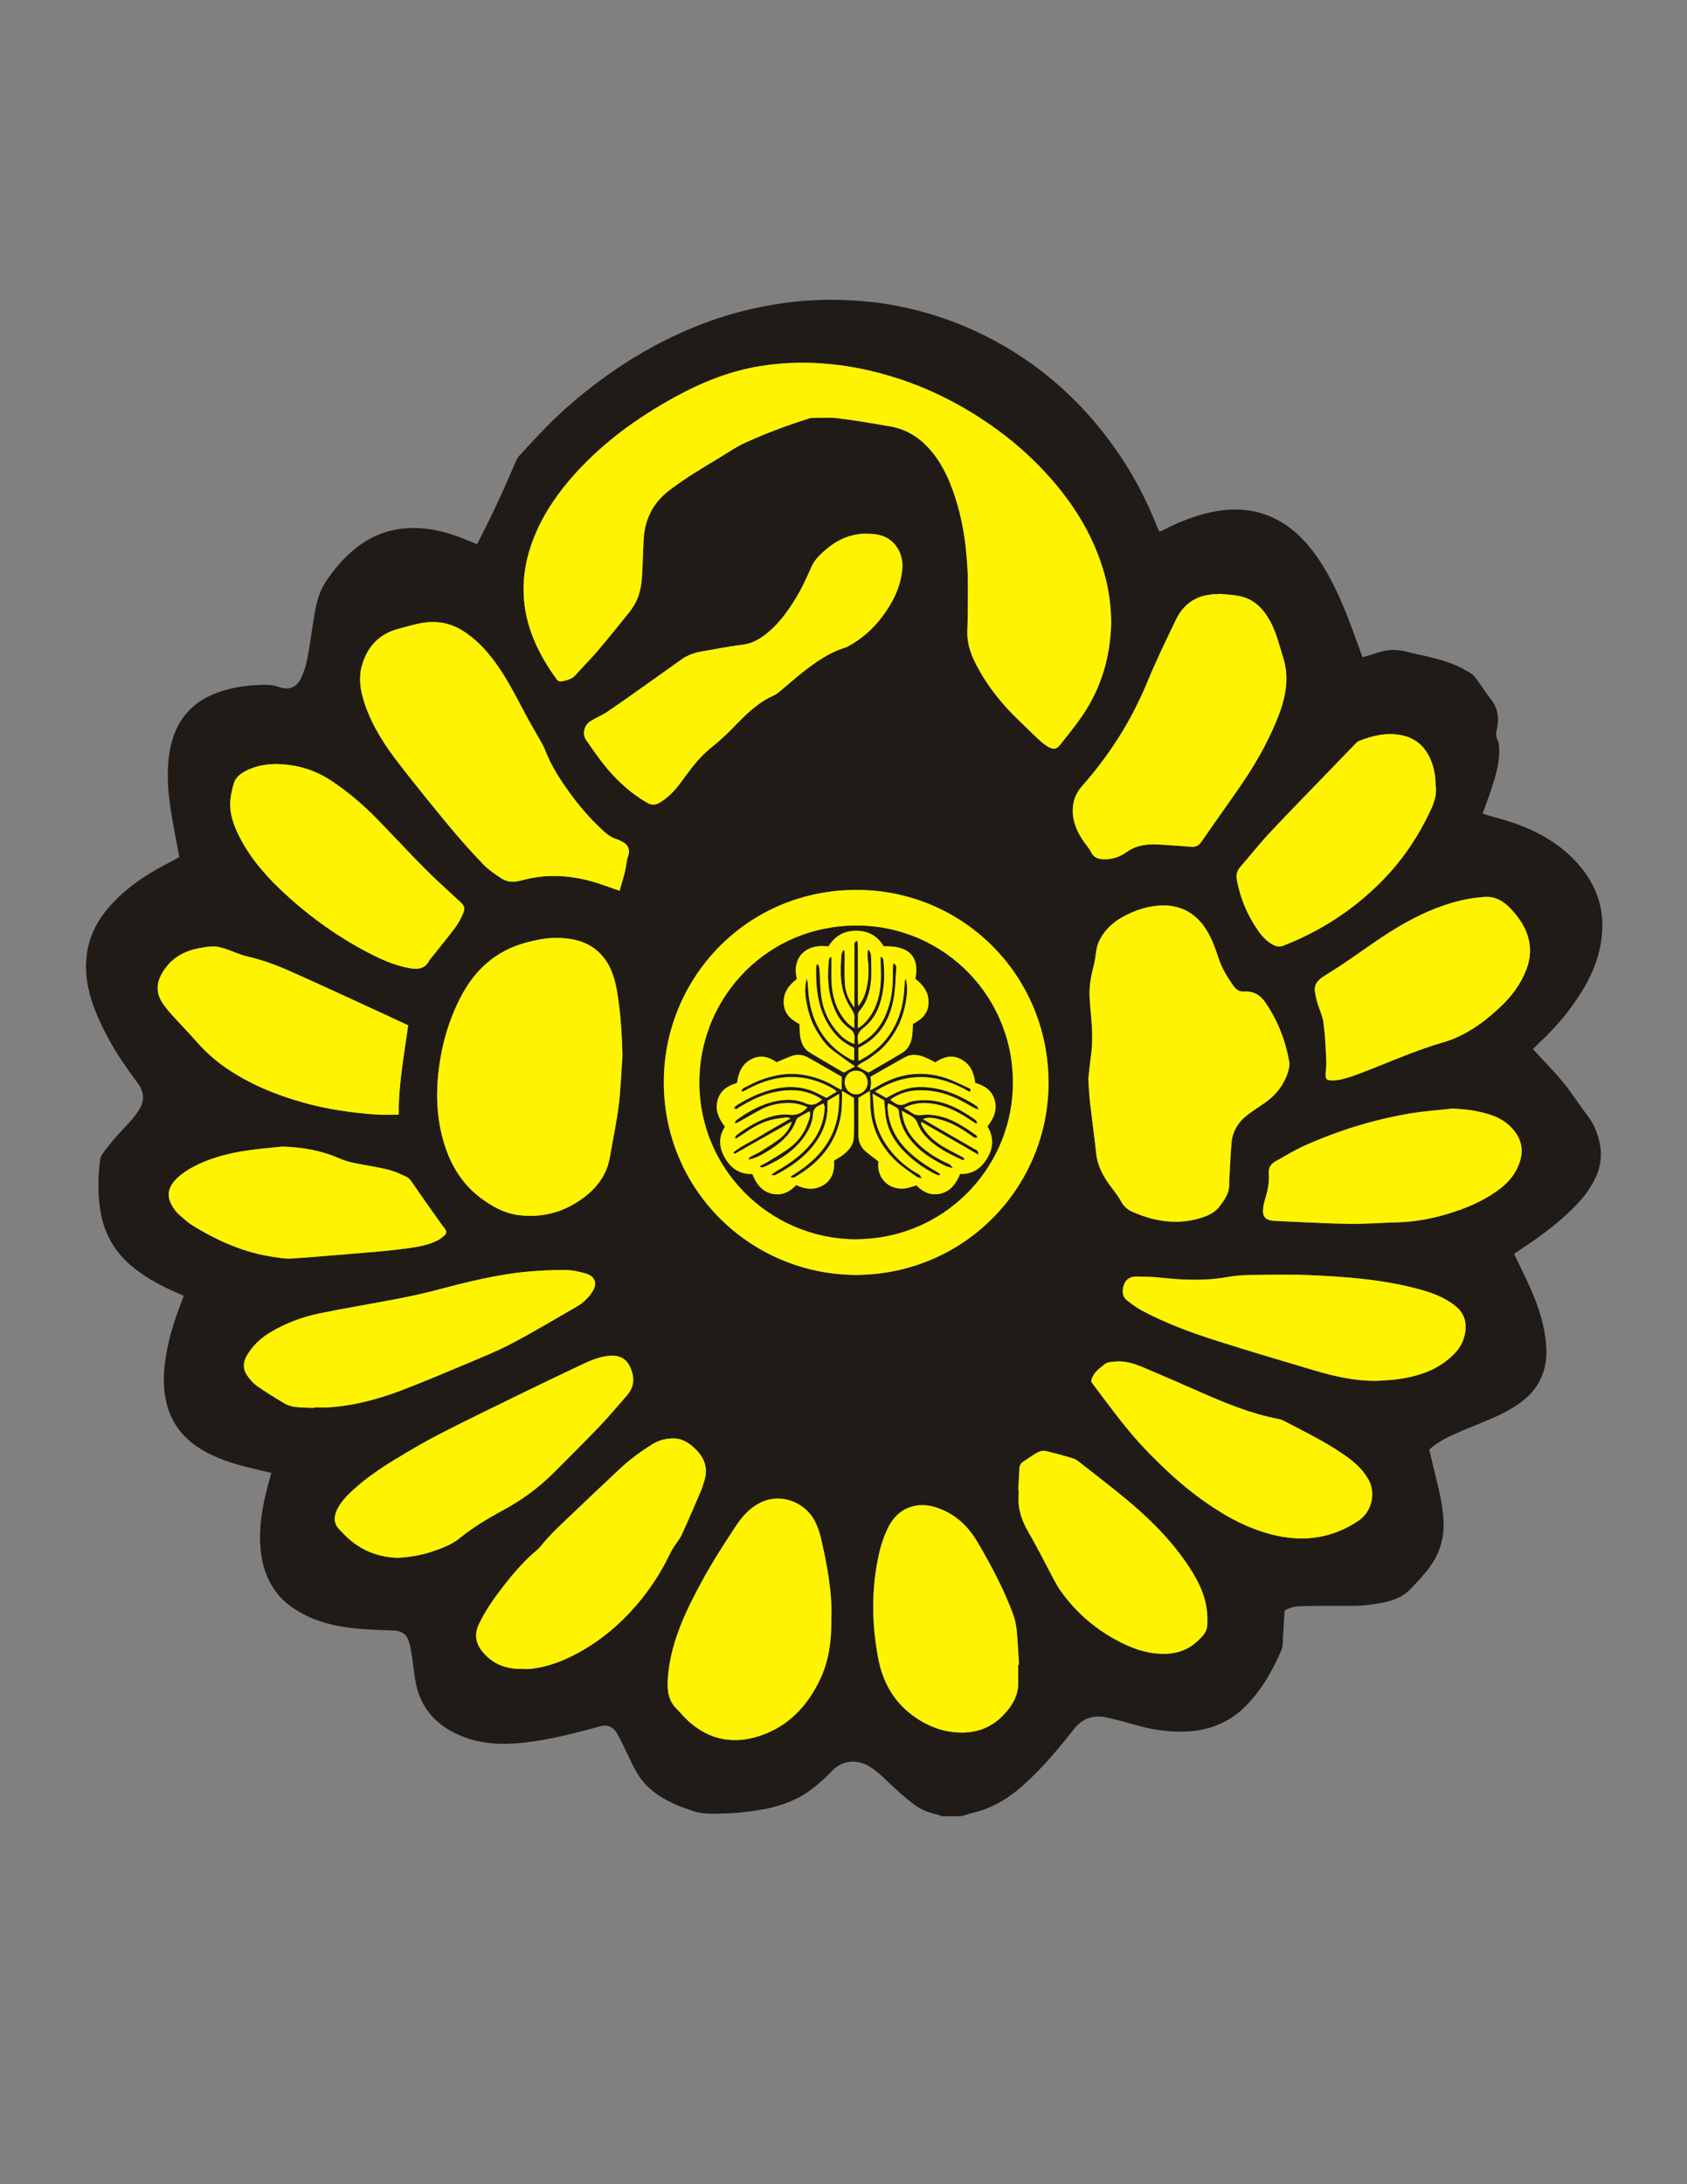 <?xml version="1.0" encoding="utf-8"?>
<!-- Generator: Adobe Illustrator 16.0.0, SVG Export Plug-In . SVG Version: 6.00 Build 0)  -->
<!DOCTYPE svg PUBLIC "-//W3C//DTD SVG 1.1//EN" "http://www.w3.org/Graphics/SVG/1.1/DTD/svg11.dtd">
<svg version="1.1" id="Layer_2" xmlns="http://www.w3.org/2000/svg" xmlns:xlink="http://www.w3.org/1999/xlink" x="0px" y="0px"
	 width="612px" height="792px" viewBox="0 0 612 792" enable-background="new 0 0 612 792" xml:space="preserve">
<rect x="0" y="0" width="612" height="792" fill="#808080" stroke="none"/>
<g>
	<path fill-rule="evenodd" clip-rule="evenodd" fill="#201B17" d="M348.758,658.575c-2.4,0-4.801,0-7.201,0
		c-0.326-0.164-0.633-0.41-0.977-0.479c-3.254-0.654-6.336-1.793-8.98-3.79c-2.543-1.92-4.961-4.018-7.313-6.17
		c-2.998-2.745-5.707-5.803-9.305-7.857c-3.879-2.217-9.251-2.209-12.958,1.689c-2.139,2.25-4.452,4.369-6.885,6.299
		c-6.182,4.902-13.456,7.194-21.141,8.291c-3.386,0.484-6.808,0.867-10.223,0.966c-4.21,0.121-8.483,0.546-12.588-0.922
		c-2.102-0.751-4.24-1.43-6.272-2.341c-5.712-2.561-10.734-6.057-13.948-11.581c-1.718-2.953-3.048-6.131-4.583-9.192
		c-0.961-1.92-1.794-3.94-3.018-5.682c-1.355-1.929-3.431-2.483-5.753-1.824c-0.844,0.239-1.686,0.483-2.534,0.708
		c-9.559,2.536-19.139,4.942-29.074,5.533c-6.621,0.393-13.024-0.319-19.191-2.971c-8.429-3.625-14.024-9.613-15.903-18.712
		c-0.675-3.271-0.934-6.625-1.453-9.93c-0.283-1.804-0.544-3.64-1.111-5.364c-0.916-2.787-2.648-3.876-5.578-4.004
		c-4.302-0.188-8.614-0.289-12.899-0.681c-6.294-0.574-12.484-1.752-18.251-4.485c-4.744-2.249-8.967-5.147-12.024-9.595
		c-3.724-5.418-5.097-11.487-5.251-17.891c-0.157-6.513,1.019-12.876,2.634-19.162c0.451-1.758,0.937-3.506,1.434-5.359
		c-2.577-0.612-4.969-1.18-7.361-1.749c-5.606-1.333-11.099-2.993-16.207-5.728c-7.325-3.921-12.44-9.643-14.449-17.869
		c-1.191-4.877-1.158-9.817-0.522-14.74c0.84-6.511,2.598-12.811,4.863-18.969c0.624-1.696,1.264-3.386,1.921-5.144
		c-0.726-0.329-1.221-0.567-1.727-0.782c-5.904-2.506-11.562-5.456-16.573-9.505c-6.332-5.116-10.324-11.631-11.789-19.703
		c-1.052-5.794-1.069-11.591-0.467-17.413c0.137-1.324,0.112-2.641,0.966-3.873c2.33-3.365,5.01-6.405,7.813-9.378
		c2.125-2.254,4.304-4.581,5.834-7.236c1.644-2.852,1.639-5.956-0.535-8.917c-3.826-5.209-7.595-10.466-10.675-16.18
		c-2.848-5.284-5.428-10.667-6.964-16.501c-1.358-5.16-1.76-10.382-0.839-15.645c1.475-8.43,6.287-14.888,12.439-20.486
		c4.394-3.999,9.349-7.211,14.551-10.051c2.162-1.18,4.345-2.322,6.38-3.408c-1.086-5.88-2.285-11.573-3.163-17.316
		c-1.111-7.271-1.6-14.578-0.186-21.895c1.794-9.282,6.716-16.047,15.562-19.798c5.375-2.28,11.016-3.167,16.781-3.418
		c2.432-0.106,4.813-0.096,7.245,0.772c3.665,1.309,6.476,0.006,8.053-3.539c0.996-2.24,1.741-4.65,2.192-7.061
		c0.968-5.166,1.627-10.388,2.5-15.572c0.691-4.106,1.634-8.17,3.936-11.722c2.968-4.58,6.466-8.71,10.716-12.188
		c7.097-5.809,15.273-8.167,24.313-7.487c5.357,0.403,10.505,1.882,15.485,3.909c1.594,0.649,3.19,1.291,4.579,1.852
		c2.501-5.047,4.993-9.855,7.283-14.757c2.397-5.13,4.586-10.358,6.902-15.526c0.318-0.711,0.77-1.398,1.295-1.974
		c2.424-2.659,4.884-5.285,7.352-7.902c5.652-5.996,11.781-11.476,18.275-16.534c8.332-6.489,17.143-12.231,26.601-16.987
		c8.518-4.283,17.316-7.833,26.512-10.286c12.534-3.343,25.282-5.063,38.311-4.583c6.794,0.251,13.541,0.877,20.183,2.196
		c17.711,3.516,33.947,10.555,48.631,21.078c10.4,7.452,19.412,16.367,27.148,26.54c7.58,9.97,13.658,20.808,18.213,32.488
		c0.223,0.571,0.537,1.106,0.789,1.619c0.295-0.046,0.463-0.038,0.6-0.1c0.438-0.199,0.861-0.423,1.289-0.639
		c6.732-3.398,13.693-6.08,21.258-6.946c6.756-0.774,13.227,0.169,19.281,3.303c6.4,3.312,11.238,8.351,15.23,14.261
		c5.5,8.138,9.23,17.125,12.607,26.281c1.127,3.053,2.227,6.116,3.436,9.446c1.803-0.535,3.486-0.958,5.117-1.534
		c3.73-1.316,7.447-1.47,11.271-0.368c2.449,0.706,4.986,1.104,7.467,1.713c4.736,1.162,9.414,2.517,13.678,4.975
		c1.098,0.633,2.33,1.26,3.084,2.218c2.117,2.69,3.92,5.628,6.029,8.326c2.594,3.317,2.99,6.964,2.055,10.881
		c-0.326,1.363-0.361,2.574,0.316,3.894c0.451,0.876,0.533,1.999,0.572,3.02c0.199,5.128-1.287,9.95-2.863,14.736
		c-0.967,2.938-2.066,5.831-3.146,8.852c0.637,0.214,1.152,0.407,1.682,0.563c3.363,0.992,6.787,1.817,10.086,2.992
		c7.91,2.816,15.158,6.818,21.115,12.84c9.191,9.291,12.471,20.319,9.492,33.127c-1.906,8.191-6.127,15.21-11.102,21.824
		c-3.459,4.6-7.449,8.736-11.656,12.66c-0.561,0.522-1.061,1.109-1.352,1.416c3.818,4.167,7.66,8.021,11.098,12.208
		c3.133,3.815,5.713,8.08,8.758,11.975c1.926,2.464,3.082,5.201,3.924,8.12c1.379,4.777,1.096,9.466-0.957,14.025
		c-1.898,4.214-4.717,7.768-7.945,11.011c-5.83,5.858-12.434,10.745-19.342,15.24c-0.85,0.552-1.668,1.154-2.377,1.647
		c2.115,4.457,4.238,8.665,6.127,12.974c2.896,6.604,5.088,13.416,5.529,20.695c0.514,8.478-2.521,15.308-9.414,20.307
		c-4.029,2.922-8.529,4.994-13.121,6.874c-3.842,1.572-7.703,3.108-11.48,4.824c-2.973,1.351-5.834,2.948-8.422,5.289
		c0.42,1.797,0.854,3.648,1.287,5.5c1.543,6.594,3.467,13.101,3.871,19.935c0.273,4.579-0.471,8.888-2.459,12.982
		c-2.232,4.6-5.791,8.162-9.219,11.865c-2.533,2.737-5.549,4.12-9.057,4.918c-4.064,0.925-8.162,1.446-12.322,1.468
		c-5.76,0.03-11.521-0.074-17.279,0.059c-2.5,0.058-5.086,0.177-7.307,1.696c-0.182,2.961-0.326,5.826-0.539,8.687
		c-0.143,1.897,0.059,3.974-0.65,5.648c-3.006,7.088-6.779,13.72-12.105,19.418c-5.879,6.289-13.115,9.474-21.588,10.005
		c-6.104,0.383-12.102-0.383-17.998-2.012c-3.846-1.062-7.688-2.161-11.58-3.019c-4.863-1.071-8.895,0.226-12.068,4.338
		c-5.074,6.575-10.5,12.858-16.531,18.599c-5.762,5.484-12.16,9.827-20.055,11.629C351.504,657.672,350.139,658.162,348.758,658.575
		z M403.119,225.216c-0.133-5.464-0.818-11.146-2.354-16.724c-3.633-13.212-10.482-24.623-19.449-34.846
		c-6.668-7.603-14.201-14.236-22.539-19.959c-10.01-6.869-20.715-12.355-32.242-16.184c-9.654-3.207-19.518-5.238-29.727-5.813
		c-6.984-0.394-13.874-0.069-20.738,1.012c-11.012,1.733-21.211,5.802-30.95,11.119c-13.555,7.401-25.953,16.311-36.37,27.818
		c-6.101,6.739-11.264,14.086-14.751,22.531c-3.515,8.511-4.947,17.304-3.527,26.474c1.481,9.558,5.83,17.838,11.384,25.587
		c0.553,0.772,1.262,0.977,2.084,0.802c1.79-0.379,3.539-0.765,4.87-2.275c2.636-2.991,5.491-5.792,8.074-8.826
		c3.823-4.49,7.506-9.101,11.209-13.692c0.847-1.05,1.618-2.182,2.276-3.359c2.004-3.584,2.452-7.551,2.643-11.558
		c0.189-3.986,0.252-7.979,0.503-11.961c0.457-7.246,3.444-13.106,9.323-17.587c5.805-4.425,12.047-8.129,18.275-11.875
		c2.94-1.769,5.782-3.764,8.881-5.197c7.398-3.418,15.037-6.263,22.807-8.739c0.529-0.168,1.077-0.388,1.617-0.392
		c3.195-0.023,6.43-0.3,9.579,0.09c6.404,0.793,12.775,1.877,19.134,2.993c5.369,0.942,9.85,3.619,13.557,7.593
		c4.68,5.019,7.5,11.085,9.637,17.497c2.795,8.384,4.129,17.075,4.617,25.849c0.365,6.533,0.096,13.102,0.088,19.655
		c0,1.745-0.178,3.496-0.092,5.234c0.219,4.418,1.988,8.37,4.076,12.153c3.889,7.05,8.947,13.208,14.773,18.75
		c2.367,2.25,4.658,4.578,7.057,6.792c1.1,1.017,2.285,2.014,3.594,2.716c1.842,0.989,2.895,0.767,4.189-0.867
		c2.822-3.56,5.709-7.09,8.24-10.854C399.693,249.021,402.939,237.721,403.119,225.216z M394.809,391.373
		c0.227,3.133,0.326,5.687,0.613,8.22c0.58,5.15,1.262,10.288,1.9,15.433c0.215,1.735,0.277,3.505,0.658,5.202
		c0.818,3.641,2.598,6.84,4.836,9.811c1.346,1.785,2.781,3.546,3.818,5.507c1.01,1.908,2.473,3.128,4.33,3.936
		c8.24,3.585,16.676,4.842,25.41,1.904c2.375-0.8,4.539-1.913,6.104-4.008c1.83-2.45,3.584-4.887,3.451-8.167
		c-0.045-1.112,0.068-2.232,0.131-3.347c0.213-3.743,0.369-7.491,0.672-11.227c0.35-4.297,2.377-7.742,5.783-10.334
		c1.904-1.449,3.904-2.779,5.9-4.105c4.135-2.747,7.09-6.438,8.719-11.108c0.459-1.313,0.795-2.865,0.557-4.193
		c-1.391-7.711-4.199-14.898-8.639-21.388c-1.826-2.669-4.357-4.232-7.709-3.964c-1.762,0.14-2.939-0.741-3.84-2.005
		c-2.23-3.127-4.223-6.402-5.441-10.082c-1.383-4.182-2.852-8.336-5.518-11.905c-3.703-4.957-8.846-7.365-14.898-7.232
		c-4.98,0.109-9.752,1.647-14.152,4.055c-3.945,2.159-7.129,5.134-8.977,9.326c-0.408,0.928-0.605,1.963-0.797,2.969
		c-0.311,1.638-0.406,3.325-0.822,4.931c-1.029,3.963-1.854,7.942-1.615,12.062c0.139,2.388,0.352,4.772,0.57,7.154
		c0.443,4.861,0.572,9.709-0.143,14.566C395.293,386.216,395.063,389.076,394.809,391.373z M225.813,382.799
		c-0.183-7.625-0.651-15.184-1.865-22.693c-0.734-4.54-1.911-8.951-4.756-12.654c-4.575-5.954-11.146-7.472-18.136-7.35
		c-3.388,0.059-6.827,0.785-10.124,1.657c-5.456,1.443-10.415,3.986-14.683,7.772c-5.393,4.784-8.898,10.839-11.633,17.377
		c-2.567,6.138-4.262,12.521-5.208,19.129c-1.388,9.695-1.155,19.275,1.735,28.672c2.505,8.146,6.851,15.1,13.886,20.16
		c3.934,2.829,8.128,5.096,13.021,5.727c8.384,1.08,16.062-0.886,22.917-5.753c5.307-3.769,9.161-8.629,10.291-15.283
		c1.055-6.214,2.402-12.388,3.182-18.635C225.189,394.919,225.377,388.844,225.813,382.799z M310.6,462.3
		c39.072-0.27,68.561-31.064,69.732-67.333c1.301-40.18-30.422-72.366-69.76-72.276c-39.361,0.091-68.617,31.136-69.722,67.514
		C239.626,430.51,271.75,462.164,310.6,462.3z M224.788,323.004c0.715-2.559,1.412-4.819,1.968-7.113
		c0.431-1.778,0.461-3.68,1.074-5.381c0.946-2.628-0.187-4.416-2.167-5.348c-0.65-0.306-1.276-0.708-1.959-0.894
		c-2.003-0.545-3.517-1.796-5.008-3.153c-4.634-4.215-8.647-8.978-12.307-14.034c-3.374-4.664-6.476-9.489-8.559-14.923
		c-0.793-2.069-2.053-3.964-3.136-5.918c-1.122-2.024-2.331-4-3.423-6.04c-3.92-7.322-7.53-14.82-12.669-21.429
		c-3.017-3.879-6.395-7.315-10.573-9.978c-4.544-2.896-9.471-3.786-14.677-2.942c-3.063,0.496-6.06,1.423-9.064,2.24
		c-6.976,1.896-11.15,6.605-13.041,13.41c-1.193,4.292-0.547,8.555,0.755,12.739c2.705,8.694,7.641,16.151,13.152,23.232
		c5.932,7.622,12.007,15.135,18.179,22.564c3.826,4.605,7.834,9.073,11.988,13.384c1.913,1.985,4.282,3.578,6.604,5.105
		c2.002,1.317,4.244,1.491,6.671,0.853c2.92-0.768,5.926-1.4,8.93-1.623c6.597-0.488,13.065,0.483,19.36,2.512
		C219.383,321.074,221.847,321.982,224.788,323.004z M442.76,215.351c-3.076,0.085-6.072,0.349-8.881,1.722
		c-3.311,1.617-5.658,4.269-7.199,7.464c-3.678,7.624-7.359,15.261-10.592,23.079c-5.744,13.891-13.713,26.322-23.637,37.54
		c-2.178,2.461-3.223,5.267-3.285,8.494c-0.086,4.528,1.758,8.371,4.299,11.958c0.779,1.1,1.738,2.113,2.303,3.313
		c0.828,1.756,2.174,2.453,3.965,2.608c3.34,0.29,6.387-0.695,9.035-2.587c3.785-2.705,7.988-2.968,12.363-2.67
		c3.658,0.249,7.318,0.47,10.971,0.78c1.689,0.144,2.789-0.434,3.775-1.868c4.793-6.97,9.764-13.819,14.541-20.8
		c4.883-7.136,9.156-14.632,12.502-22.623c3.166-7.568,5.174-15.224,2.535-23.499c-1.381-4.336-2.398-8.784-4.574-12.827
		c-2.484-4.618-5.885-8.208-11.24-9.295C447.387,215.68,445.055,215.602,442.76,215.351z M301.606,586.736
		c0-1.676,0.069-3.354-0.012-5.025c-0.394-8.159-1.968-16.144-3.799-24.072c-0.515-2.229-1.313-4.47-2.404-6.474
		c-3.341-6.135-11.999-10.228-19.865-6.126c-3.766,1.963-6.37,4.99-8.642,8.418c-4.365,6.586-8.631,13.221-12.401,20.187
		c-5.767,10.653-10.963,21.476-12.109,33.752c-0.411,4.411-0.398,8.793,3.106,12.267c1.581,1.567,2.988,3.324,4.659,4.783
		c7.434,6.493,15.985,8.063,25.26,5.065c10.428-3.372,17.388-10.723,22.038-20.394C300.829,602.061,301.666,594.458,301.606,586.736
		z M314.842,193.535c-0.799,0-1.6-0.016-2.398,0.008c-0.314,0.009-0.625,0.123-0.939,0.163c-5.391,0.678-9.748,3.4-13.557,7.056
		c-1.353,1.298-2.697,2.812-3.441,4.495c-1.876,4.245-3.774,8.466-6.257,12.391c-2.697,4.263-5.628,8.348-9.56,11.601
		c-2.797,2.315-5.727,4.153-9.534,4.575c-4.743,0.525-9.429,1.555-14.148,2.307c-2.803,0.447-5.428,1.318-7.754,2.958
		c-3.915,2.761-7.796,5.571-11.708,8.337c-5.083,3.594-10.142,7.224-15.293,10.716c-1.906,1.292-4.105,2.144-6.066,3.366
		c-2.31,1.439-3.059,4.67-1.544,6.844c2.459,3.528,4.885,7.106,7.661,10.379c4.146,4.889,8.875,9.164,14.507,12.381
		c1.627,0.929,2.996,0.813,4.467-0.037c0.621-0.358,1.206-0.783,1.788-1.203c3.231-2.329,5.493-5.546,7.802-8.694
		c2.605-3.551,5.307-6.968,8.762-9.774c2.778-2.256,5.502-4.618,7.983-7.191c4.507-4.673,8.985-9.315,15.06-12.016
		c0.93-0.414,1.753-1.111,2.55-1.769c2.708-2.235,5.321-4.592,8.086-6.753c4.665-3.647,9.483-7.065,15.255-8.824
		c0.602-0.183,1.166-0.517,1.719-0.832c4.57-2.602,8.445-6.01,11.613-10.2c3.912-5.175,6.811-10.805,7.43-17.387
		c0.246-2.6-0.23-5.097-1.549-7.368C323.338,194.87,319.416,193.526,314.842,193.535z M144.416,564.883
		c3.93-0.257,8.18-0.854,12.289-2.254c3.549-1.209,7.043-2.436,10.05-4.873c4.853-3.933,10.199-7.158,15.694-10.119
		c6.938-3.738,13.226-8.339,18.771-13.947c5.445-5.507,10.973-10.934,16.322-16.532c3.417-3.575,6.581-7.393,9.848-11.11
		c2.226-2.533,2.899-5.359,1.867-8.654c-1.213-3.874-3.555-6.474-9.074-5.687c-3.286,0.468-6.294,1.743-9.254,3.155
		c-6.628,3.163-13.27,6.297-19.869,9.52c-10.476,5.114-20.982,10.171-31.354,15.488c-5.751,2.947-11.33,6.255-16.854,9.617
		c-5.253,3.196-10.31,6.707-14.864,10.881c-2.306,2.113-4.471,4.359-5.8,7.236c-1.165,2.521-1.108,4.953,0.976,7.064
		c0.841,0.853,1.658,1.729,2.526,2.553C130.832,562.094,136.946,564.655,144.416,564.883z M189.557,605.162
		c0.957,0,1.923,0.088,2.87-0.014c6.38-0.684,12.229-2.984,17.783-6.066c7.963-4.422,14.804-10.193,20.742-17.12
		c4.66-5.438,8.56-11.325,11.694-17.743c0.453-0.926,0.903-1.86,1.448-2.732c1.054-1.688,2.396-3.23,3.225-5.016
		c2.418-5.209,4.663-10.499,6.927-15.778c0.533-1.242,0.893-2.561,1.298-3.855c1.33-4.25,0.138-7.923-2.848-10.994
		c-2.185-2.248-4.718-4.132-8.049-4.249c-3.011-0.106-5.792,0.663-8.382,2.314c-3.915,2.497-7.659,5.201-11.048,8.376
		c-5.591,5.235-11.182,10.473-16.71,15.774c-4.315,4.137-8.806,8.111-12.531,12.828c-0.296,0.374-0.64,0.721-1.008,1.025
		c-4.767,3.944-8.76,8.616-12.531,13.478c-3.281,4.229-6.342,8.612-8.667,13.469c-1.831,3.821-1.233,7.178,1.521,10.38
		C179.08,603.646,183.94,605.29,189.557,605.162z M144.639,404.169c-0.084-11.081,1.989-21.713,3.433-32.386
		c-3.049-1.418-5.86-2.742-8.684-4.038c-11.532-5.289-23.023-10.673-34.625-15.805c-4.804-2.125-9.769-3.903-14.933-5.104
		c-2.691-0.626-5.249-1.82-7.875-2.737c-0.673-0.234-1.374-0.389-2.061-0.582c-2.473-0.694-4.948-0.174-7.351,0.242
		c-5.84,1.01-10.619,3.765-13.714,9.048c-2.088,3.565-2.282,7.117-0.03,10.628c0.985,1.537,2.145,2.983,3.368,4.342
		c3.041,3.38,6.227,6.631,9.235,10.039c3.189,3.614,6.728,6.798,10.708,9.511c8.476,5.776,17.823,9.612,27.634,12.394
		c8.777,2.487,17.762,3.793,26.845,4.42C139.191,404.321,141.816,404.169,144.639,404.169z M99.589,277.045
		c-2.868,0.064-6.719,0.599-10.282,2.417c-1.963,1.002-3.783,2.331-4.444,4.484c-0.696,2.265-1.241,4.652-1.343,7.008
		c-0.185,4.236,1.236,8.177,3.08,11.938c3.632,7.411,8.868,13.636,14.764,19.293c9.732,9.339,20.553,17.219,32.547,23.432
		c4.617,2.392,9.371,4.475,14.533,5.419c3.015,0.551,5.778,0.405,7.332-2.855c0.167-0.35,0.505-0.615,0.753-0.928
		c2.929-3.688,5.921-7.327,8.749-11.09c1.09-1.451,1.928-3.13,2.661-4.801c0.941-2.146,0.547-2.955-1.176-4.535
		c-4.291-3.934-8.628-7.828-12.73-11.954c-5.909-5.941-11.579-12.12-17.441-18.108c-4.812-4.915-10.032-9.354-15.742-13.232
		C114.729,279.377,108.079,277.077,99.589,277.045z M113.898,510.532c0.001-0.071,0.002-0.142,0.003-0.213
		c1.917,0,3.841,0.118,5.748-0.021c9.482-0.689,18.536-3.229,27.34-6.669c7.214-2.818,14.371-5.786,21.504-8.804
		c5.733-2.425,11.551-4.725,17.049-7.615c8.055-4.235,15.87-8.928,23.759-13.474c2.24-1.291,4.092-3.071,5.523-5.233
		c1.999-3.021,1.157-5.703-2.305-6.713c-2.353-0.686-4.836-1.255-7.266-1.273c-4.697-0.035-9.414,0.166-14.091,0.605
		c-10.997,1.033-21.675,3.715-32.326,6.531c-4.697,1.242-9.453,2.295-14.224,3.219c-9.546,1.849-19.152,3.4-28.675,5.361
		c-6.275,1.292-12.276,3.537-17.818,6.843c-3.56,2.123-6.51,4.893-8.587,8.51c-1.39,2.422-1.465,4.932,0.167,7.227
		c1.002,1.41,2.192,2.81,3.595,3.789c3.267,2.284,6.67,4.383,10.111,6.399c1.117,0.654,2.499,1.01,3.799,1.165
		C109.419,510.43,111.665,510.425,113.898,510.532z M369.354,603.62c0.104-0.004,0.207-0.007,0.309-0.011
		c-0.266-4.138-0.436-8.285-0.838-12.41c-0.189-1.962-0.609-3.958-1.285-5.806c-3.277-8.954-7.766-17.323-12.521-25.564
		c-2.902-5.027-6.6-9.185-11.885-11.781c-3.584-1.763-7.305-2.83-11.324-1.996c-4.877,1.012-7.973,4.268-9.967,8.563
		c-1.201,2.588-2.16,5.347-2.807,8.126c-2.973,12.781-2.883,25.638-0.455,38.488c1.598,8.464,5.467,15.625,12.531,20.824
		c5.219,3.841,11.053,6.113,17.547,6.188c5.816,0.065,11.029-1.908,15.123-6.113c3.283-3.372,5.752-7.254,5.584-12.281
		C369.297,607.773,369.354,605.695,369.354,603.62z M499.268,500.704c2.305-0.155,4.621-0.201,6.91-0.484
		c7.658-0.948,14.826-3.093,20.635-8.569c2.639-2.488,4.326-5.239,4.787-9.012c0.502-4.102-0.91-6.98-3.971-9.358
		c-3.797-2.948-8.225-4.553-12.781-5.79c-13.166-3.575-26.688-4.563-40.232-5.133c-7.18-0.303-14.383-0.114-21.572-0.021
		c-2.539,0.032-5.107,0.254-7.605,0.706c-8.178,1.482-16.344,1.128-24.539,0.233c-2.848-0.311-5.73-0.359-8.598-0.395
		c-2.07-0.025-3.789,0.833-4.525,2.887c-0.771,2.148-0.836,4.31,1.217,5.867c1.709,1.298,3.447,2.61,5.334,3.616
		c8.627,4.601,17.785,7.96,27.066,10.923c11.711,3.738,23.512,7.19,35.291,10.708C484.043,499.079,491.502,500.76,499.268,500.704z
		 M395.832,500.859c0.234,0.37,0.424,0.725,0.664,1.041c6.309,8.339,12.387,16.845,19.715,24.385
		c6.424,6.61,13.146,12.825,20.684,18.138c7.963,5.612,16.408,10.208,26.02,12.358c10.746,2.403,20.758,0.82,29.961-5.392
		c4.805-3.243,6.385-10.03,3.492-15.06c-2.297-3.996-5.748-6.787-9.475-9.31c-6.699-4.536-13.967-8.061-21.113-11.797
		c-0.625-0.326-1.322-0.57-2.014-0.701c-9.73-1.835-18.807-5.566-27.813-9.522c-7.094-3.115-14.191-6.225-21.332-9.229
		c-3.324-1.398-6.777-2.473-10.477-2.018c-1.094,0.134-2.416,0.152-3.199,0.772C398.854,496.181,396.465,497.702,395.832,500.859z
		 M538.367,325.252c-0.715,0.06-1.432,0.101-2.143,0.182c-8.449,0.96-16.26,3.881-23.756,7.754
		c-7.76,4.009-14.801,9.136-21.955,14.096c-3.275,2.272-6.619,4.458-10.018,6.544c-2.275,1.397-3.928,3.086-3.443,5.927
		c0.344,2.021,0.822,4.059,1.57,5.96c0.795,2.024,1.469,4.029,1.625,6.205c0.098,1.347,0.338,2.683,0.426,4.029
		c0.199,3.102,0.398,6.206,0.49,9.312c0.041,1.427-0.229,2.86-0.246,4.292c-0.023,1.741,0.303,2.137,2.037,2.206
		c1.18,0.047,2.404-0.076,3.553-0.351c1.781-0.424,3.547-0.961,5.266-1.592c10.557-3.877,20.75-8.686,31.615-11.802
		c8.291-2.378,15.156-7.387,21.336-13.316c3.842-3.686,6.932-7.917,8.902-12.892c1.127-2.844,1.656-5.8,1.328-8.883
		c-0.568-5.35-3.35-9.637-6.873-13.386C545.555,326.847,542.4,324.889,538.367,325.252z M520.783,284.697
		c0.035-3.425-0.6-6.527-1.904-9.498c-1.99-4.542-5.297-7.488-10.205-8.555c-5.471-1.188-10.619,0.068-15.67,2.033
		c-0.492,0.192-0.922,0.621-1.303,1.015c-2.729,2.807-5.432,5.636-8.15,8.452c-7.596,7.873-15.273,15.668-22.762,23.644
		c-3.82,4.071-7.279,8.483-10.947,12.7c-1.281,1.473-1.43,3.039-1.078,4.892c1.211,6.381,3.662,12.238,7.301,17.585
		c1.529,2.248,3.322,4.295,5.781,5.642c1.271,0.696,2.447,0.808,3.865,0.251c13.74-5.4,25.826-13.313,36.107-23.893
		c7.242-7.451,12.936-16.007,17.297-25.448C520.443,290.641,521.322,287.717,520.783,284.697z M102.414,415.758
		c-4.194,0.451-8.406,0.779-12.579,1.381c-6.021,0.868-11.933,2.321-17.474,4.854c-2.729,1.248-5.446,2.82-7.671,4.804
		c-4.451,3.968-4.58,7.874-0.759,12.572c0.251,0.31,0.515,0.619,0.82,0.874c1.593,1.332,3.076,2.846,4.824,3.933
		c9.371,5.823,19.318,10.221,30.37,11.702c1.813,0.243,3.658,0.605,5.461,0.49c6.991-0.448,13.974-1.035,20.955-1.63
		c6.587-0.562,13.191-1.024,19.744-1.867c4.168-0.537,8.41-1.093,12.293-2.91c1.052-0.493,2.011-1.253,2.889-2.029
		c0.739-0.653,0.784-1.503,0.125-2.354c-0.879-1.135-1.717-2.303-2.546-3.475c-3.087-4.363-6.216-8.697-9.205-13.127
		c-0.702-1.04-1.408-1.929-2.537-2.418c-1.752-0.761-3.481-1.633-5.307-2.15c-2.45-0.694-4.973-1.153-7.482-1.61
		c-3.848-0.701-7.745-1.219-11.361-2.807C116.425,417.113,109.559,415.97,102.414,415.758z M526.877,401.981
		c-5.303,0.6-10.65,0.937-15.898,1.852c-12.869,2.245-25.301,6.075-37.246,11.361c-3.852,1.703-7.482,3.921-11.156,6.003
		c-1.625,0.92-2.457,2.322-2.297,4.373c0.246,3.137-0.398,6.197-1.313,9.203c-0.348,1.141-0.646,2.322-0.756,3.504
		c-0.264,2.848,0.785,4.053,3.648,4.397c0.236,0.029,0.48,0.007,0.719,0.019c2.15,0.107,4.301,0.237,6.451,0.323
		c7.021,0.279,14.041,0.699,21.066,0.762c5.502,0.05,11.006-0.401,16.512-0.539c6.35-0.158,12.529-1.245,18.596-3.08
		c6.15-1.86,12.041-4.269,17.363-7.938c3.068-2.114,5.758-4.622,7.504-7.927c2.979-5.639,2.697-10.938-1.92-15.592
		c-1.955-1.969-4.266-3.35-6.861-4.264C536.639,402.799,531.834,402.182,526.877,401.981z M369.414,540.038
		c0.043,0.002,0.086,0.004,0.127,0.006c0,0.8,0.045,1.603-0.008,2.399c-0.313,4.8,1.166,9.029,3.578,13.158
		c3.258,5.578,6.123,11.385,9.178,17.082c0.717,1.335,1.426,2.69,2.297,3.923c5.348,7.56,12.104,13.586,20.229,18.003
		c5.734,3.117,11.73,5.354,18.473,5.055c4.205-0.187,7.83-1.585,10.877-4.354c1.748-1.59,3.646-3.302,3.795-5.903
		c0.117-2.058,0.072-4.163-0.225-6.199c-0.803-5.487-3.277-10.327-6.275-14.899c-6.365-9.705-14.51-17.782-23.418-25.112
		c-5.299-4.361-10.744-8.544-16.143-12.782c-0.748-0.588-1.537-1.252-2.418-1.52c-3.348-1.015-6.721-1.966-10.129-2.747
		c-0.906-0.208-2.102,0.04-2.939,0.495c-1.816,0.989-3.477,2.265-5.227,3.386c-0.881,0.566-1.316,1.294-1.355,2.364
		C369.734,534.942,369.559,537.489,369.414,540.038z"/>
	<path fill-rule="evenodd" clip-rule="evenodd" fill="#FEF401" d="M403.119,225.216c-0.18,12.505-3.426,23.806-10.252,33.956
		c-2.531,3.764-5.418,7.293-8.24,10.854c-1.295,1.633-2.348,1.856-4.189,0.867c-1.309-0.703-2.494-1.7-3.594-2.716
		c-2.398-2.214-4.689-4.542-7.057-6.792c-5.826-5.542-10.885-11.7-14.773-18.75c-2.088-3.783-3.857-7.735-4.076-12.153
		c-0.086-1.739,0.092-3.489,0.092-5.234c0.008-6.553,0.277-13.122-0.088-19.655c-0.488-8.774-1.822-17.464-4.617-25.849
		c-2.137-6.412-4.957-12.478-9.637-17.497c-3.707-3.974-8.188-6.65-13.557-7.593c-6.359-1.116-12.73-2.199-19.134-2.993
		c-3.149-0.39-6.383-0.113-9.579-0.09c-0.541,0.004-1.088,0.224-1.617,0.392c-7.77,2.476-15.409,5.32-22.807,8.739
		c-3.099,1.433-5.94,3.428-8.881,5.197c-6.228,3.747-12.47,7.451-18.275,11.875c-5.879,4.48-8.866,10.341-9.323,17.587
		c-0.251,3.982-0.314,7.975-0.503,11.961c-0.19,4.007-0.639,7.973-2.643,11.558c-0.658,1.177-1.43,2.309-2.276,3.359
		c-3.703,4.591-7.386,9.202-11.209,13.692c-2.583,3.034-5.438,5.835-8.074,8.826c-1.331,1.511-3.081,1.896-4.87,2.275
		c-0.823,0.175-1.531-0.029-2.084-0.802c-5.555-7.749-9.903-16.029-11.384-25.587c-1.42-9.17,0.012-17.963,3.527-26.474
		c3.487-8.445,8.651-15.792,14.751-22.531c10.417-11.507,22.814-20.417,36.37-27.818c9.739-5.316,19.938-9.386,30.95-11.119
		c6.864-1.081,13.754-1.405,20.738-1.012c10.209,0.575,20.073,2.606,29.727,5.813c11.527,3.828,22.232,9.315,32.242,16.184
		c8.338,5.723,15.871,12.356,22.539,19.959c8.967,10.224,15.816,21.634,19.449,34.846
		C402.301,214.07,402.986,219.752,403.119,225.216z"/>
	<path fill-rule="evenodd" clip-rule="evenodd" fill="#FEF401" d="M394.809,391.373c0.254-2.297,0.484-5.157,0.902-7.99
		c0.715-4.856,0.586-9.705,0.143-14.566c-0.219-2.382-0.432-4.766-0.57-7.154c-0.238-4.12,0.586-8.099,1.615-12.062
		c0.416-1.606,0.512-3.293,0.822-4.931c0.191-1.005,0.389-2.041,0.797-2.969c1.848-4.192,5.031-7.167,8.977-9.326
		c4.4-2.408,9.172-3.946,14.152-4.055c6.053-0.133,11.195,2.275,14.898,7.232c2.666,3.568,4.135,7.723,5.518,11.905
		c1.219,3.679,3.211,6.954,5.441,10.082c0.9,1.264,2.078,2.146,3.84,2.005c3.352-0.268,5.883,1.295,7.709,3.964
		c4.439,6.489,7.248,13.677,8.639,21.388c0.238,1.328-0.098,2.88-0.557,4.193c-1.629,4.67-4.584,8.361-8.719,11.108
		c-1.996,1.326-3.996,2.656-5.9,4.105c-3.406,2.592-5.434,6.037-5.783,10.334c-0.303,3.735-0.459,7.483-0.672,11.227
		c-0.063,1.114-0.176,2.234-0.131,3.347c0.133,3.28-1.621,5.717-3.451,8.167c-1.564,2.095-3.729,3.208-6.104,4.008
		c-8.734,2.938-17.17,1.681-25.41-1.904c-1.857-0.808-3.32-2.027-4.33-3.936c-1.037-1.961-2.473-3.722-3.818-5.507
		c-2.238-2.971-4.018-6.17-4.836-9.811c-0.381-1.697-0.443-3.467-0.658-5.202c-0.639-5.145-1.32-10.282-1.9-15.433
		C395.135,397.06,395.035,394.506,394.809,391.373z"/>
	<path fill-rule="evenodd" clip-rule="evenodd" fill="#FEF401" d="M225.813,382.799c-0.435,6.045-0.623,12.12-1.373,18.126
		c-0.78,6.247-2.127,12.421-3.182,18.635c-1.13,6.654-4.984,11.515-10.291,15.283c-6.855,4.867-14.532,6.833-22.917,5.753
		c-4.893-0.631-9.088-2.897-13.021-5.727c-7.035-5.061-11.381-12.014-13.886-20.16c-2.89-9.396-3.123-18.977-1.735-28.672
		c0.946-6.609,2.641-12.991,5.208-19.129c2.735-6.538,6.24-12.593,11.633-17.377c4.269-3.786,9.228-6.329,14.683-7.772
		c3.297-0.872,6.735-1.598,10.124-1.657c6.99-0.122,13.561,1.396,18.136,7.35c2.846,3.704,4.022,8.114,4.756,12.654
		C225.161,367.615,225.629,375.173,225.813,382.799z"/>
	<path fill-rule="evenodd" clip-rule="evenodd" fill="#FEF401" d="M310.6,462.3c-38.849-0.136-70.974-31.79-69.75-72.095
		c1.105-36.378,30.361-67.423,69.722-67.514c39.338-0.09,71.061,32.096,69.76,72.276C379.16,431.235,349.672,462.03,310.6,462.3z
		 M310.463,449.338c31.627-0.1,55.783-25.014,56.916-54.527c1.256-32.711-24.506-59.005-56.309-59.178
		c-32.291-0.175-56.198,25.23-57.283,54.623C252.574,423.125,278.886,449.251,310.463,449.338z"/>
	<path fill-rule="evenodd" clip-rule="evenodd" fill="#FEF401" d="M224.788,323.004c-2.941-1.022-5.405-1.931-7.901-2.735
		c-6.295-2.029-12.764-3-19.36-2.512c-3.003,0.222-6.009,0.855-8.93,1.623c-2.427,0.638-4.669,0.464-6.671-0.853
		c-2.322-1.527-4.691-3.12-6.604-5.105c-4.153-4.311-8.162-8.779-11.988-13.384c-6.172-7.429-12.247-14.942-18.179-22.564
		c-5.511-7.081-10.448-14.539-13.152-23.232c-1.302-4.185-1.948-8.447-0.755-12.739c1.891-6.805,6.065-11.514,13.041-13.41
		c3.004-0.816,6.001-1.744,9.064-2.24c5.206-0.844,10.133,0.046,14.677,2.942c4.178,2.663,7.556,6.098,10.573,9.978
		c5.139,6.608,8.749,14.107,12.669,21.429c1.092,2.04,2.302,4.016,3.423,6.04c1.083,1.955,2.342,3.849,3.136,5.918
		c2.083,5.434,5.185,10.259,8.559,14.923c3.659,5.056,7.673,9.819,12.307,14.034c1.492,1.356,3.005,2.607,5.008,3.153
		c0.684,0.186,1.309,0.588,1.959,0.894c1.981,0.933,3.114,2.72,2.167,5.348c-0.613,1.701-0.643,3.603-1.074,5.381
		C226.2,318.186,225.503,320.446,224.788,323.004z"/>
	<path fill-rule="evenodd" clip-rule="evenodd" fill="#FEF401" d="M442.76,215.351c2.295,0.25,4.627,0.329,6.881,0.786
		c5.355,1.087,8.756,4.677,11.24,9.295c2.176,4.043,3.193,8.491,4.574,12.827c2.639,8.275,0.631,15.931-2.535,23.499
		c-3.346,7.991-7.619,15.487-12.502,22.623c-4.777,6.981-9.748,13.83-14.541,20.8c-0.986,1.434-2.086,2.011-3.775,1.868
		c-3.652-0.31-7.313-0.531-10.971-0.78c-4.375-0.298-8.578-0.034-12.363,2.67c-2.648,1.893-5.695,2.877-9.035,2.587
		c-1.791-0.155-3.137-0.852-3.965-2.608c-0.564-1.2-1.523-2.213-2.303-3.313c-2.541-3.587-4.385-7.43-4.299-11.958
		c0.063-3.227,1.107-6.032,3.285-8.494c9.924-11.218,17.893-23.648,23.637-37.54c3.232-7.817,6.914-15.455,10.592-23.079
		c1.541-3.195,3.889-5.847,7.199-7.464C436.688,215.7,439.684,215.437,442.76,215.351z"/>
	<path fill-rule="evenodd" clip-rule="evenodd" fill="#FEF401" d="M301.606,586.736c0.06,7.722-0.777,15.324-4.17,22.381
		c-4.649,9.671-11.609,17.021-22.038,20.394c-9.275,2.998-17.827,1.428-25.26-5.065c-1.67-1.459-3.078-3.216-4.659-4.783
		c-3.504-3.474-3.517-7.855-3.106-12.267c1.146-12.276,6.342-23.099,12.109-33.752c3.77-6.966,8.036-13.601,12.401-20.187
		c2.272-3.428,4.876-6.455,8.642-8.418c7.867-4.102,16.524-0.009,19.865,6.126c1.092,2.004,1.89,4.245,2.404,6.474
		c1.831,7.929,3.406,15.913,3.799,24.072C301.675,583.382,301.606,585.061,301.606,586.736z"/>
	<path fill-rule="evenodd" clip-rule="evenodd" fill="#FEF401" d="M314.842,193.535c4.574-0.009,8.496,1.334,10.934,5.528
		c1.318,2.271,1.795,4.768,1.549,7.368c-0.619,6.582-3.518,12.211-7.43,17.387c-3.168,4.19-7.043,7.599-11.613,10.2
		c-0.553,0.314-1.117,0.648-1.719,0.832c-5.772,1.758-10.59,5.177-15.255,8.824c-2.765,2.162-5.377,4.519-8.086,6.753
		c-0.797,0.658-1.62,1.355-2.55,1.769c-6.075,2.701-10.553,7.343-15.06,12.016c-2.481,2.573-5.206,4.935-7.983,7.191
		c-3.455,2.807-6.157,6.224-8.762,9.774c-2.309,3.147-4.57,6.365-7.802,8.694c-0.583,0.42-1.167,0.844-1.788,1.203
		c-1.472,0.85-2.84,0.966-4.467,0.037c-5.632-3.217-10.362-7.492-14.507-12.381c-2.775-3.272-5.202-6.851-7.661-10.379
		c-1.515-2.174-0.766-5.404,1.544-6.844c1.96-1.222,4.16-2.073,6.066-3.366c5.152-3.492,10.211-7.122,15.293-10.716
		c3.912-2.766,7.792-5.576,11.708-8.337c2.327-1.64,4.952-2.511,7.754-2.958c4.72-0.752,9.405-1.782,14.148-2.307
		c3.807-0.422,6.736-2.26,9.534-4.575c3.932-3.253,6.863-7.338,9.56-11.601c2.483-3.925,4.38-8.146,6.257-12.391
		c0.744-1.683,2.089-3.197,3.441-4.495c3.809-3.656,8.167-6.377,13.557-7.056c0.314-0.04,0.625-0.153,0.939-0.163
		C313.242,193.519,314.043,193.535,314.842,193.535z"/>
	<path fill-rule="evenodd" clip-rule="evenodd" fill="#FEF401" d="M144.416,564.883c-7.47-0.228-13.584-2.789-18.727-7.662
		c-0.868-0.823-1.686-1.7-2.526-2.553c-2.084-2.111-2.141-4.543-0.976-7.064c1.329-2.877,3.494-5.123,5.8-7.236
		c4.554-4.174,9.611-7.685,14.864-10.881c5.525-3.362,11.103-6.67,16.854-9.617c10.373-5.317,20.879-10.374,31.354-15.488
		c6.599-3.223,13.241-6.356,19.869-9.52c2.96-1.412,5.969-2.688,9.254-3.155c5.519-0.787,7.86,1.813,9.074,5.687
		c1.032,3.295,0.359,6.121-1.867,8.654c-3.267,3.718-6.431,7.535-9.848,11.11c-5.349,5.599-10.877,11.025-16.322,16.532
		c-5.545,5.608-11.833,10.209-18.771,13.947c-5.495,2.961-10.841,6.187-15.694,10.119c-3.007,2.438-6.501,3.664-10.05,4.873
		C152.596,564.028,148.346,564.626,144.416,564.883z"/>
	<path fill-rule="evenodd" clip-rule="evenodd" fill="#FEF401" d="M189.557,605.162c-5.617,0.128-10.477-1.516-14.268-5.924
		c-2.754-3.202-3.351-6.559-1.521-10.38c2.326-4.856,5.387-9.24,8.667-13.469c3.771-4.861,7.764-9.533,12.531-13.478
		c0.368-0.305,0.712-0.651,1.008-1.025c3.726-4.717,8.216-8.691,12.531-12.828c5.529-5.302,11.12-10.539,16.71-15.774
		c3.389-3.175,7.133-5.879,11.048-8.376c2.589-1.651,5.371-2.421,8.382-2.314c3.331,0.117,5.864,2.001,8.049,4.249
		c2.986,3.071,4.178,6.744,2.848,10.994c-0.405,1.295-0.766,2.613-1.298,3.855c-2.264,5.279-4.509,10.569-6.927,15.778
		c-0.829,1.785-2.171,3.328-3.225,5.016c-0.545,0.872-0.996,1.807-1.448,2.732c-3.134,6.418-7.034,12.306-11.694,17.743
		c-5.938,6.927-12.778,12.698-20.742,17.12c-5.553,3.082-11.403,5.383-17.783,6.066C191.48,605.25,190.514,605.162,189.557,605.162z
		"/>
	<path fill-rule="evenodd" clip-rule="evenodd" fill="#FEF401" d="M144.639,404.169c-2.823,0-5.448,0.152-8.049-0.027
		c-9.083-0.627-18.068-1.933-26.845-4.42c-9.812-2.781-19.158-6.617-27.634-12.394c-3.98-2.713-7.518-5.897-10.708-9.511
		c-3.008-3.408-6.195-6.659-9.235-10.039c-1.223-1.359-2.382-2.806-3.368-4.342c-2.252-3.511-2.058-7.063,0.03-10.628
		c3.095-5.284,7.874-8.038,13.714-9.048c2.402-0.416,4.877-0.936,7.351-0.242c0.688,0.193,1.388,0.347,2.061,0.582
		c2.625,0.917,5.183,2.11,7.875,2.737c5.164,1.201,10.129,2.979,14.933,5.104c11.602,5.132,23.092,10.516,34.625,15.805
		c2.824,1.295,5.635,2.619,8.684,4.038C146.628,382.456,144.555,393.088,144.639,404.169z"/>
	<path fill-rule="evenodd" clip-rule="evenodd" fill="#FEF401" d="M99.589,277.045c8.49,0.032,15.14,2.332,21.26,6.488
		c5.71,3.879,10.931,8.317,15.742,13.232c5.862,5.989,11.532,12.167,17.441,18.108c4.103,4.125,8.44,8.02,12.73,11.954
		c1.723,1.581,2.117,2.389,1.176,4.535c-0.733,1.671-1.571,3.35-2.661,4.801c-2.828,3.763-5.82,7.403-8.749,11.09
		c-0.248,0.313-0.586,0.579-0.753,0.928c-1.554,3.26-4.317,3.406-7.332,2.855c-5.163-0.944-9.916-3.027-14.533-5.419
		c-11.994-6.212-22.815-14.093-32.547-23.432c-5.896-5.657-11.132-11.883-14.764-19.293c-1.844-3.762-3.265-7.702-3.08-11.938
		c0.103-2.356,0.647-4.743,1.343-7.008c0.662-2.153,2.481-3.482,4.444-4.484C92.87,277.645,96.721,277.11,99.589,277.045z"/>
	<path fill-rule="evenodd" clip-rule="evenodd" fill="#FEF401" d="M113.898,510.532c-2.233-0.107-4.479-0.103-6.694-0.365
		c-1.301-0.155-2.682-0.511-3.799-1.165c-3.44-2.017-6.844-4.115-10.111-6.399c-1.402-0.979-2.592-2.379-3.595-3.789
		c-1.632-2.295-1.557-4.805-0.167-7.227c2.077-3.617,5.027-6.387,8.587-8.51c5.542-3.306,11.543-5.551,17.818-6.843
		c9.522-1.961,19.128-3.513,28.675-5.361c4.771-0.924,9.527-1.977,14.224-3.219c10.651-2.816,21.33-5.498,32.326-6.531
		c4.677-0.439,9.395-0.641,14.091-0.605c2.43,0.019,4.914,0.588,7.266,1.273c3.461,1.01,4.304,3.692,2.305,6.713
		c-1.431,2.162-3.283,3.942-5.523,5.233c-7.889,4.546-15.705,9.238-23.759,13.474c-5.499,2.891-11.316,5.19-17.049,7.615
		c-7.133,3.018-14.291,5.985-21.504,8.804c-8.804,3.44-17.858,5.979-27.34,6.669c-1.906,0.139-3.831,0.021-5.748,0.021
		C113.9,510.391,113.899,510.461,113.898,510.532z"/>
	<path fill-rule="evenodd" clip-rule="evenodd" fill="#FEF401" d="M369.354,603.62c0,2.075-0.057,4.153,0.012,6.227
		c0.168,5.027-2.301,8.909-5.584,12.281c-4.094,4.205-9.307,6.179-15.123,6.113c-6.494-0.074-12.328-2.347-17.547-6.188
		c-7.064-5.199-10.934-12.36-12.531-20.824c-2.428-12.851-2.518-25.707,0.455-38.488c0.646-2.779,1.605-5.538,2.807-8.126
		c1.994-4.296,5.09-7.552,9.967-8.563c4.02-0.834,7.74,0.233,11.324,1.996c5.285,2.597,8.982,6.754,11.885,11.781
		c4.756,8.241,9.244,16.61,12.521,25.564c0.676,1.848,1.096,3.844,1.285,5.806c0.402,4.125,0.572,8.272,0.838,12.41
		C369.561,603.613,369.457,603.616,369.354,603.62z"/>
	<path fill-rule="evenodd" clip-rule="evenodd" fill="#FEF401" d="M499.268,500.704c-7.766,0.056-15.225-1.625-22.584-3.822
		c-11.779-3.518-23.58-6.97-35.291-10.708c-9.281-2.963-18.439-6.322-27.066-10.923c-1.887-1.006-3.625-2.318-5.334-3.616
		c-2.053-1.558-1.988-3.719-1.217-5.867c0.736-2.054,2.455-2.912,4.525-2.887c2.867,0.035,5.75,0.084,8.598,0.395
		c8.195,0.895,16.361,1.249,24.539-0.233c2.498-0.452,5.066-0.674,7.605-0.706c7.189-0.093,14.393-0.281,21.572,0.021
		c13.545,0.57,27.066,1.558,40.232,5.133c4.557,1.237,8.984,2.842,12.781,5.79c3.061,2.378,4.473,5.257,3.971,9.358
		c-0.461,3.772-2.148,6.523-4.787,9.012c-5.809,5.477-12.977,7.621-20.635,8.569C503.889,500.503,501.572,500.549,499.268,500.704z"
		/>
	<path fill-rule="evenodd" clip-rule="evenodd" fill="#FEF401" d="M395.832,500.859c0.633-3.157,3.021-4.679,5.113-6.334
		c0.783-0.62,2.105-0.639,3.199-0.772c3.699-0.455,7.152,0.619,10.477,2.018c7.141,3.005,14.238,6.114,21.332,9.229
		c9.006,3.956,18.082,7.688,27.813,9.522c0.691,0.131,1.389,0.375,2.014,0.701c7.146,3.736,14.414,7.261,21.113,11.797
		c3.727,2.522,7.178,5.313,9.475,9.31c2.893,5.029,1.313,11.816-3.492,15.06c-9.203,6.212-19.215,7.795-29.961,5.392
		c-9.611-2.15-18.057-6.746-26.02-12.358c-7.537-5.313-14.26-11.527-20.684-18.138c-7.328-7.54-13.406-16.046-19.715-24.385
		C396.256,501.584,396.066,501.229,395.832,500.859z"/>
	<path fill-rule="evenodd" clip-rule="evenodd" fill="#FEF401" d="M538.367,325.252c4.033-0.363,7.188,1.595,9.715,4.286
		c3.523,3.749,6.305,8.036,6.873,13.386c0.328,3.083-0.201,6.039-1.328,8.883c-1.971,4.975-5.061,9.206-8.902,12.892
		c-6.18,5.929-13.045,10.938-21.336,13.316c-10.865,3.116-21.059,7.925-31.615,11.802c-1.719,0.631-3.484,1.168-5.266,1.592
		c-1.148,0.274-2.373,0.397-3.553,0.351c-1.734-0.069-2.061-0.465-2.037-2.206c0.018-1.432,0.287-2.865,0.246-4.292
		c-0.092-3.105-0.291-6.209-0.49-9.312c-0.088-1.346-0.328-2.682-0.426-4.029c-0.156-2.176-0.83-4.181-1.625-6.205
		c-0.748-1.901-1.227-3.939-1.57-5.96c-0.484-2.841,1.168-4.53,3.443-5.927c3.398-2.087,6.742-4.272,10.018-6.544
		c7.154-4.96,14.195-10.087,21.955-14.096c7.496-3.873,15.307-6.793,23.756-7.754C536.936,325.353,537.652,325.312,538.367,325.252z
		"/>
	<path fill-rule="evenodd" clip-rule="evenodd" fill="#FEF401" d="M520.783,284.697c0.539,3.02-0.34,5.944-1.668,8.819
		c-4.361,9.441-10.055,17.997-17.297,25.448c-10.281,10.579-22.367,18.492-36.107,23.893c-1.418,0.557-2.594,0.445-3.865-0.251
		c-2.459-1.347-4.252-3.394-5.781-5.642c-3.639-5.348-6.09-11.205-7.301-17.585c-0.352-1.853-0.203-3.419,1.078-4.892
		c3.668-4.217,7.127-8.629,10.947-12.7c7.488-7.976,15.166-15.771,22.762-23.644c2.719-2.816,5.422-5.645,8.15-8.452
		c0.381-0.394,0.811-0.823,1.303-1.015c5.051-1.965,10.199-3.221,15.67-2.033c4.908,1.067,8.215,4.014,10.205,8.555
		C520.184,278.169,520.818,281.271,520.783,284.697z"/>
	<path fill-rule="evenodd" clip-rule="evenodd" fill="#FEF401" d="M102.414,415.758c7.145,0.212,14.011,1.355,20.561,4.231
		c3.617,1.588,7.513,2.105,11.361,2.807c2.51,0.457,5.033,0.916,7.482,1.61c1.826,0.518,3.555,1.39,5.307,2.15
		c1.128,0.489,1.835,1.378,2.537,2.418c2.988,4.43,6.118,8.764,9.205,13.127c0.83,1.172,1.667,2.34,2.546,3.475
		c0.659,0.852,0.614,1.701-0.125,2.354c-0.878,0.776-1.837,1.536-2.889,2.029c-3.883,1.817-8.125,2.373-12.293,2.91
		c-6.553,0.843-13.156,1.306-19.744,1.867c-6.981,0.595-13.964,1.182-20.955,1.63c-1.803,0.115-3.649-0.247-5.461-0.49
		c-11.052-1.481-20.999-5.879-30.37-11.702c-1.748-1.087-3.231-2.601-4.824-3.933c-0.305-0.255-0.568-0.564-0.82-0.874
		c-3.821-4.698-3.692-8.604,0.759-12.572c2.225-1.983,4.943-3.556,7.671-4.804c5.541-2.532,11.453-3.985,17.474-4.854
		C94.008,416.537,98.22,416.209,102.414,415.758z"/>
	<path fill-rule="evenodd" clip-rule="evenodd" fill="#FEF401" d="M526.877,401.981c4.957,0.2,9.762,0.817,14.412,2.457
		c2.596,0.914,4.906,2.295,6.861,4.264c4.617,4.653,4.898,9.953,1.92,15.592c-1.746,3.305-4.436,5.813-7.504,7.927
		c-5.322,3.67-11.213,6.078-17.363,7.938c-6.066,1.835-12.246,2.922-18.596,3.08c-5.506,0.138-11.01,0.589-16.512,0.539
		c-7.025-0.063-14.045-0.482-21.066-0.762c-2.15-0.086-4.301-0.216-6.451-0.323c-0.238-0.012-0.482,0.011-0.719-0.019
		c-2.863-0.345-3.912-1.55-3.648-4.397c0.109-1.182,0.408-2.363,0.756-3.504c0.914-3.006,1.559-6.066,1.313-9.203
		c-0.16-2.051,0.672-3.453,2.297-4.373c3.674-2.082,7.305-4.3,11.156-6.003c11.945-5.286,24.377-9.116,37.246-11.361
		C516.227,402.918,521.574,402.581,526.877,401.981z"/>
	<path fill-rule="evenodd" clip-rule="evenodd" fill="#FEF401" d="M369.414,540.038c0.145-2.549,0.32-5.096,0.416-7.646
		c0.039-1.07,0.475-1.798,1.355-2.364c1.75-1.121,3.41-2.396,5.227-3.386c0.838-0.455,2.033-0.703,2.939-0.495
		c3.408,0.781,6.781,1.732,10.129,2.747c0.881,0.268,1.67,0.932,2.418,1.52c5.398,4.238,10.844,8.421,16.143,12.782
		c8.908,7.33,17.053,15.407,23.418,25.112c2.998,4.572,5.473,9.412,6.275,14.899c0.297,2.036,0.342,4.142,0.225,6.199
		c-0.148,2.602-2.047,4.313-3.795,5.903c-3.047,2.769-6.672,4.167-10.877,4.354c-6.742,0.3-12.738-1.938-18.473-5.055
		c-8.125-4.417-14.881-10.443-20.229-18.003c-0.871-1.232-1.58-2.588-2.297-3.923c-3.055-5.697-5.92-11.504-9.178-17.082
		c-2.412-4.129-3.891-8.358-3.578-13.158c0.053-0.797,0.008-1.6,0.008-2.399C369.5,540.042,369.457,540.04,369.414,540.038z"/>
	<path fill-rule="evenodd" clip-rule="evenodd" fill="#201B17" d="M310.463,449.338c-31.577-0.087-57.889-26.213-56.675-59.082
		c1.085-29.393,24.992-54.798,57.283-54.623c31.803,0.172,57.564,26.466,56.309,59.178
		C366.246,424.324,342.09,449.238,310.463,449.338z M334.822,405.786c1.191,0.704,2.375,1.418,3.572,2.109
		c5.047,2.914,10.104,5.811,15.139,8.744c0.602,0.352,1.557,0.516,1.359,2.031c-7.02-4.035-13.834-7.954-20.65-11.873
		c-0.148,0.613-0.051,0.894,0.086,1.154c1.713,3.291,4.377,5.69,7.463,7.599c2.303,1.425,4.775,2.576,7.154,3.88
		c0.396,0.218,0.709,0.588,1.061,0.887c-0.49,0.329-0.809,0.369-1.049,0.25c-2.354-1.175-4.797-2.213-7.02-3.604
		c-3.826-2.396-7.414-5.198-9.055-9.591c-1.023-2.739-3.445-3.075-5.729-4.629c0.5,4.677,2.287,8.143,5.078,11.137
		c3.041,3.262,6.703,5.643,10.691,7.581c0.871,0.424,1.994,0.585,2.707,2.125c-1.1-0.326-1.854-0.445-2.512-0.764
		c-3.971-1.923-7.771-4.154-10.896-7.298c-3.4-3.421-5.742-7.444-6.127-12.402c-0.035-0.44-0.184-1.052-0.494-1.257
		c-1.018-0.671-2.135-1.19-3.281-1.805c-0.189,0.535-0.34,0.757-0.332,0.973c0.182,5.823,2.293,10.84,6.254,15.115
		c3.246,3.502,7.104,6.169,11.225,8.504c0.561,0.317,1.08,0.71,1.617,1.067c-0.078,0.156-0.156,0.313-0.236,0.469
		c-0.416-0.093-0.873-0.106-1.246-0.291c-4.324-2.151-8.229-4.92-11.613-8.355c-3.074-3.118-5.393-6.773-6.369-11.076
		c-0.541-2.387-0.592-4.885-0.879-7.475c-1.15-0.664-2.42-1.397-4.197-2.424c0.182,2.249,0.344,3.887,0.441,5.527
		c0.322,5.437,2.34,10.235,5.59,14.52c2.682,3.533,5.988,6.405,9.807,8.689c0.67,0.402,1.629,0.604,1.852,2.016
		c-0.805-0.304-1.426-0.401-1.875-0.731c-2.504-1.842-5.17-3.525-7.402-5.659c-6.176-5.906-9.367-13.184-9.252-21.815
		c0.014-1.063-0.09-2.129-0.154-3.531c-1.639,0.992-2.887,1.749-4.158,2.518c0,4.545-0.043,9.024,0.02,13.502
		c0.029,2.225,0.746,4.269,2.477,5.762c1.496,1.293,3.115,2.445,4.76,3.721c0.002,0.017,0.049,0.178,0.029,0.332
		c-0.781,6.511,5.016,11.077,11.32,9.146c0.824-0.252,1.65-0.5,2.482-0.752c2.574,2.678,5.525,3.912,9.152,2.88
		c3.572-1.016,5.313-3.849,6.666-7.002c4.602,0.137,7.717-2.112,9.891-5.794c2.242-3.801,2.332-7.706,0.021-11.436
		c2.283-2.938,3.605-5.891,2.646-9.496c-0.984-3.695-3.809-5.304-7.084-6.319c-0.455-3.611-1.678-6.63-4.926-8.445
		c-3.432-1.919-6.586-0.954-9.525,1.012c-1.424-0.685-2.686-1.379-4.014-1.912c-2.299-0.923-4.688-1.196-6.941,0.034
		c-4.256,2.326-8.447,4.771-12.563,7.108c0.092,0.951,0.223,1.66,0.207,2.366c-0.016,0.668-0.186,1.333-0.377,2.579
		c1.152-0.634,1.887-1.005,2.59-1.429c7.729-4.65,15.938-5.909,24.566-3.167c3.02,0.96,5.859,2.482,8.77,3.776
		c0.592,0.264,0.863,0.702,0.168,1.335c-11.236-6.529-22.549-7.628-34.287-0.143c1.602,0.934,2.887,1.683,4.08,2.38
		c5.404-3.285,9.139-4.153,13.52-3.976c7.143,0.289,13.439,3.133,19.361,6.925c0.232,0.148,0.285,0.581,0.619,1.32
		c-0.871-0.362-1.293-0.497-1.676-0.704c-1.896-1.022-3.748-2.138-5.682-3.085c-4.891-2.395-10.053-3.604-15.52-3.193
		c-3.291,0.248-6.316,1.296-9.203,3.304c1.861,1.527,3.438,2.65,5.889,1.366c1.428-0.748,3.203-1.01,4.848-1.13
		c7.797-0.571,14.232,2.854,20.316,7.188c0.277,0.198,0.348,0.687,0.561,1.138c-0.412,0-0.6,0.059-0.709-0.009
		c-0.813-0.509-1.611-1.039-2.412-1.567c-4.518-2.98-9.318-5.285-14.795-5.704c-2.916-0.223-5.783,0.19-8.705,1.742
		c1.201,0.735,2.15,1.284,3.066,1.886c1.041,0.684,2.051,0.867,3.359,0.665c1.617-0.25,3.346-0.136,4.977,0.131
		c5.686,0.93,10.359,4.018,14.914,7.302c0.146,0.106,0.166,0.393,0.275,0.678c-0.99,0.527-1.494-0.229-2.086-0.64
		c-3.49-2.424-7.068-4.692-11.234-5.77C339.178,405.481,337.125,404.834,334.822,405.786z M305.47,395.567
		c0,1.351,0.036,2.209-0.007,3.063c-0.09,1.827-0.076,3.676-0.359,5.475c-1.66,10.528-7.951,17.667-16.904,22.803
		c-0.301,0.173-0.761,0.07-1.146,0.097c-0.066-0.142-0.131-0.283-0.197-0.425c5.233-3.169,9.952-6.87,13.251-12.108
		c3.368-5.345,4.498-11.176,4.299-17.814c-1.683,0.999-2.954,1.753-4.218,2.503c0,0.638-0.011,1.115,0.001,1.592
		c0.134,5.148-1.495,9.718-4.52,13.835c-3.784,5.152-8.926,8.603-14.477,11.533c-0.221,0.117-0.573-0.014-1.483-0.062
		c0.918-0.667,1.354-1.054,1.85-1.331c4.135-2.311,7.989-4.975,11.258-8.453c3.931-4.183,6.082-9.103,6.374-14.824
		c0.021-0.407-0.306-0.833-0.5-1.323c-0.554,0.268-0.972,0.495-1.41,0.676c-1.526,0.633-2.272,1.6-2.366,3.413
		c-0.127,2.483-1.154,4.795-2.483,6.92c-3.675,5.875-9.268,9.324-15.39,12.082c-0.325,0.146-0.773,0.019-1.164,0.019
		c-0.043-0.169-0.087-0.338-0.131-0.508c0.893-0.456,1.822-0.854,2.671-1.38c2.707-1.679,5.51-3.24,8.041-5.157
		c3.172-2.402,5.507-5.555,6.734-9.404c0.366-1.147,0.991-2.308,0.501-3.829c-1.452,0.795-2.788,1.479-4.066,2.257
		c-0.368,0.224-0.682,0.682-0.831,1.101c-1.861,5.222-5.911,8.418-10.389,11.179c-2.128,1.313-4.337,2.523-6.895,3.009
		c0.143-0.463,0.351-0.863,0.679-1.045c1.188-0.656,2.472-1.149,3.617-1.868c2.428-1.521,4.908-2.999,7.146-4.773
		c1.882-1.492,3.461-3.371,4.313-6.132c-7.134,4.027-13.924,7.86-20.718,11.688c-0.036,0.02-0.137-0.049-0.191-0.095
		c-0.058-0.049-0.096-0.121-0.343-0.446c3.132-2.411,6.737-4.044,10.082-6.075c3.376-2.05,6.83-3.975,10.747-6.241
		c-0.932-0.193-1.302-0.371-1.64-0.322c-1.885,0.271-3.804,0.439-5.632,0.934c-3.986,1.076-7.422,3.286-10.785,5.607
		c-0.602,0.415-1.249,0.767-1.875,1.147c-0.102-0.133-0.204-0.267-0.305-0.399c0.182-0.289,0.301-0.662,0.556-0.854
		c3.258-2.468,6.695-4.632,10.543-6.083c2.871-1.082,5.815-1.687,8.899-1.325c2.333,0.273,4.683-0.721,6.294-2.729
		c-2.438-1.157-5.042-1.666-7.656-1.541c-3.022,0.146-6.037,0.753-8.766,2.149c-2.764,1.413-5.423,3.03-8.135,4.547
		c-0.488,0.273-1.007,0.492-1.643,0.8c0-0.478-0.063-0.682,0.011-0.771c0.252-0.305,0.52-0.617,0.84-0.841
		c3.551-2.482,7.286-4.637,11.447-5.909c4.454-1.362,9.026-1.728,13.354,0.179c2.507,1.104,4.017,0.173,5.841-1.389
		c-0.524-0.356-0.882-0.641-1.275-0.861c-5.251-2.943-10.818-3.02-16.5-1.715c-4.482,1.03-8.53,3.09-12.432,5.47
		c-0.462,0.282-0.942,1.034-1.724,0.094c0.384-0.356,0.719-0.786,1.155-1.053c3.345-2.046,6.826-3.81,10.579-4.998
		c5.539-1.754,11.097-2.225,16.63-0.073c1.761,0.685,3.414,1.647,5.188,2.519c1.222-0.746,2.424-1.479,3.756-2.292
		c-0.565-0.441-0.91-0.779-1.313-1.016c-5.536-3.238-11.475-4.725-17.899-4.104c-5.019,0.484-9.593,2.28-13.965,4.688
		c-0.362,0.199-0.765,0.324-1.149,0.483c-0.104-0.141-0.209-0.281-0.314-0.423c0.322-0.338,0.583-0.8,0.976-0.993
		c2.145-1.055,4.257-2.23,6.502-3.015c4.537-1.585,9.168-2.486,14.066-1.825c4.684,0.632,8.963,2.165,12.956,4.628
		c0.549,0.338,1.157,0.579,1.897,0.944c0-1.773,0-3.159,0-4.745c-4.04-2.311-8.161-4.731-12.349-7.031
		c-1.805-0.991-3.814-1.2-5.791-0.47c-1.779,0.658-3.509,1.447-5.42,2.246c-2.833-1.94-5.981-2.874-9.43-0.977
		c-3.335,1.834-4.485,4.99-4.961,8.498c-3.528,1.012-6.186,2.793-7.109,6.491c-0.902,3.613,0.591,6.522,2.734,9.371
		c-2.482,3.774-2.154,7.601-0.015,11.325c2.182,3.798,5.448,5.95,9.979,5.85c1.302,3.385,3.226,6.082,6.788,7.037
		c3.607,0.967,6.559-0.424,9.088-3.054c3.362,1.581,6.726,1.946,9.906-0.017c3.279-2.023,4.033-5.322,3.813-8.856
		c1.059-0.658,2.04-1.197,2.943-1.844c2.292-1.64,4.115-3.738,4.224-6.636c0.18-4.78,0.049-9.571,0.049-14.272
		C308.416,397.291,307.205,396.583,305.47,395.567z M292.698,354.863c0.096,0.405,0.24,0.805,0.28,1.215
		c0.208,2.139,0.262,4.301,0.601,6.418c1.53,9.58,6.362,16.908,14.981,21.582c0.373,0.202,0.803,0.293,1.305,0.471
		c0-1.625,0-3.05,0-4.608c-2.586-1.147-4.875-2.719-6.74-4.842c-6.241-7.105-7.228-15.728-7.059-24.668
		c0.006-0.329,0.334-0.652,0.512-0.977c0.535,0.743,0.673,1.472,0.723,2.208c0.222,3.259,0.23,6.544,0.669,9.772
		c0.602,4.42,2.352,8.457,5.167,11.945c1.785,2.212,3.851,4.137,6.814,5.194c0-0.704-0.055-1.187,0.01-1.654
		c0.234-1.725-0.299-2.945-1.818-3.992c-2.703-1.859-4.411-4.588-5.62-7.593c-2.292-5.696-2.472-11.627-1.756-17.631
		c0.029-0.241,0.451-0.435,0.863-0.807c0,3.07-0.074,5.856,0.017,8.636c0.147,4.535,1.128,8.864,3.68,12.704
		c1.127,1.699,2.405,3.289,4.625,4.551c0-1.372-0.064-2.381,0.014-3.379c0.113-1.422-0.363-2.521-1.178-3.714
		c-1.109-1.625-2.023-3.46-2.633-5.332c-1.484-4.561-1.228-9.297-0.934-14.003c0.039-0.617,0.406-1.213,0.606-1.776
		c0.365,0.098,0.496,0.11,0.5,0.138c0.049,0.383,0.111,0.769,0.111,1.154c0.006,3.495-0.156,6.998,0.047,10.48
		c0.18,3.084,1.145,5.994,3.467,8.938c0-1.812,0-3.069,0-4.326c0-5.92-0.012-11.84,0.016-17.759
		c0.004-0.693-0.357-1.612,1.068-2.141c0.072,0.983,0.186,1.8,0.188,2.616c0.014,6.48,0.004,12.959,0.016,19.439
		c0.002,0.565,0.117,1.129,0.18,1.694c1.117-1.468,1.902-2.944,2.4-4.512c1.273-3.999,1.555-8.101,1.018-12.273
		c-0.143-1.111-0.295-2.277,0.1-3.722c0.951,0.851,1.059,1.714,1.07,2.523c0.047,2.952,0.252,5.929-0.041,8.853
		c-0.393,3.914-1.443,7.687-4.092,10.806c-0.291,0.343-0.586,0.812-0.605,1.234c-0.072,1.561-0.027,3.126-0.027,5.092
		c0.748-0.483,1.158-0.678,1.484-0.968c2.887-2.571,4.705-5.787,5.775-9.479c1.268-4.376,1.131-8.841,0.979-13.315
		c-0.021-0.651-0.004-1.303-0.004-1.956c0.176-0.021,0.352-0.041,0.527-0.062c0.168,0.379,0.447,0.748,0.484,1.139
		c0.326,3.412,0.441,6.821-0.043,10.238c-0.793,5.613-2.6,10.742-7.242,14.344c-1.564,1.214-2.311,2.483-1.975,4.404
		c0.074,0.427,0.086,0.866,0.154,1.605c1.256-0.799,2.295-1.369,3.234-2.075c4.424-3.323,6.805-7.942,8.189-13.159
		c1.014-3.815,1.154-7.718,1.078-11.64c-0.016-0.813,0.092-1.628,0.154-2.63c1.318,0.609,1.156,1.479,1.1,2.211
		c-0.279,3.648-0.299,7.353-0.992,10.925c-1.48,7.634-5.195,13.844-12.484,17.403c-0.127,0.062-0.203,0.229-0.225,0.254
		c0,1.548,0,2.999,0,4.637c7.236-3.573,12.031-8.954,14.705-16.26c1.473-4.022,1.895-8.212,2.07-12.448
		c0.018-0.388,0.246-0.767,0.377-1.15c0.457,1.852,0.58,3.649,0.424,5.42c-0.168,1.896-0.488,3.796-0.949,5.643
		c-0.445,1.771-1.033,3.531-1.785,5.193c-0.752,1.664-1.684,3.271-2.725,4.773c-1.041,1.501-2.203,2.956-3.514,4.222
		c-1.369,1.322-2.971,2.406-4.488,3.573c-1.389,1.069-3.193,1.572-4.611,3.013c1.557,0.838,2.787,1.501,4.135,2.228
		c4.041-2.35,8.133-4.668,12.16-7.095c2.275-1.372,3.32-3.616,3.668-6.167c0.191-1.417,0.186-2.86,0.273-4.362
		c3.234-1.618,5.635-3.826,5.68-7.825c0.041-3.828-2.074-6.38-4.793-8.507c1.609-8.079-2.326-12.116-11.498-11.809
		c-2.205-3.751-5.625-5.65-10.031-5.645c-4.408,0.005-7.776,2.007-9.97,5.694c-8.456-1.128-13.362,4.243-11.476,11.815
		c-2.752,2.146-4.875,4.666-4.771,8.542c0.108,3.996,2.559,6.149,5.696,7.756c0.089,1.567,0.067,3.015,0.276,4.429
		c0.348,2.359,1.25,4.539,3.355,5.834c4.136,2.544,8.36,4.943,12.452,7.347c1.428-0.769,2.654-1.43,4.064-2.19
		c-2.787-2.015-5.408-3.864-7.98-5.779c-2.613-1.945-4.413-4.605-6.047-7.351c-1.685-2.831-2.721-5.941-3.381-9.167
		C292.108,361.274,291.712,358.113,292.698,354.863z M314.75,392.566c0.029-2.428-1.732-4.297-4.09-4.339
		c-2.357-0.043-4.205,1.793-4.229,4.198c-0.023,2.374,1.803,4.336,4.09,4.395C312.77,396.878,314.723,394.914,314.75,392.566z"/>
	<path fill-rule="evenodd" clip-rule="evenodd" fill="#FEF401" d="M334.822,405.786c2.303-0.952,4.355-0.305,6.381,0.219
		c4.166,1.077,7.744,3.346,11.234,5.77c0.592,0.411,1.096,1.167,2.086,0.64c-0.109-0.285-0.129-0.571-0.275-0.678
		c-4.555-3.284-9.229-6.372-14.914-7.302c-1.631-0.267-3.359-0.381-4.977-0.131c-1.309,0.202-2.318,0.019-3.359-0.665
		c-0.916-0.602-1.865-1.15-3.066-1.886c2.922-1.552,5.789-1.965,8.705-1.742c5.477,0.419,10.277,2.724,14.795,5.704
		c0.801,0.528,1.6,1.059,2.412,1.567c0.109,0.067,0.297,0.009,0.709,0.009c-0.213-0.451-0.283-0.939-0.561-1.138
		c-6.084-4.334-12.52-7.759-20.316-7.188c-1.645,0.12-3.42,0.382-4.848,1.13c-2.451,1.284-4.027,0.161-5.889-1.366
		c2.887-2.008,5.912-3.056,9.203-3.304c5.467-0.411,10.629,0.799,15.52,3.193c1.934,0.947,3.785,2.063,5.682,3.085
		c0.383,0.207,0.805,0.342,1.676,0.704c-0.334-0.739-0.387-1.172-0.619-1.32c-5.922-3.792-12.219-6.636-19.361-6.925
		c-4.381-0.178-8.115,0.69-13.52,3.976c-1.193-0.697-2.479-1.446-4.08-2.38c11.738-7.485,23.051-6.387,34.287,0.143
		c0.695-0.633,0.424-1.071-0.168-1.335c-2.91-1.294-5.75-2.816-8.77-3.776c-8.629-2.742-16.838-1.483-24.566,3.167
		c-0.703,0.424-1.438,0.795-2.59,1.429c0.191-1.246,0.361-1.911,0.377-2.579c0.016-0.706-0.115-1.415-0.207-2.366
		c4.115-2.337,8.307-4.782,12.563-7.108c2.254-1.23,4.643-0.957,6.941-0.034c1.328,0.533,2.59,1.228,4.014,1.912
		c2.939-1.966,6.094-2.931,9.525-1.012c3.248,1.815,4.471,4.834,4.926,8.445c3.275,1.016,6.1,2.624,7.084,6.319
		c0.959,3.605-0.363,6.558-2.646,9.496c2.311,3.729,2.221,7.635-0.021,11.436c-2.174,3.682-5.289,5.931-9.891,5.794
		c-1.354,3.153-3.094,5.986-6.666,7.002c-3.627,1.032-6.578-0.202-9.152-2.88c-0.832,0.252-1.658,0.5-2.482,0.752
		c-6.305,1.931-12.102-2.636-11.32-9.146c0.02-0.154-0.027-0.315-0.029-0.332c-1.645-1.275-3.264-2.428-4.76-3.721
		c-1.73-1.493-2.447-3.537-2.477-5.762c-0.063-4.478-0.02-8.957-0.02-13.502c1.271-0.769,2.52-1.525,4.158-2.518
		c0.064,1.402,0.168,2.468,0.154,3.531c-0.115,8.632,3.076,15.909,9.252,21.815c2.232,2.134,4.898,3.817,7.402,5.659
		c0.449,0.33,1.07,0.428,1.875,0.731c-0.223-1.412-1.182-1.613-1.852-2.016c-3.818-2.284-7.125-5.156-9.807-8.689
		c-3.25-4.284-5.268-9.083-5.59-14.52c-0.098-1.641-0.26-3.278-0.441-5.527c1.777,1.026,3.047,1.76,4.197,2.424
		c0.287,2.59,0.338,5.088,0.879,7.475c0.977,4.303,3.295,7.958,6.369,11.076c3.385,3.436,7.289,6.204,11.613,8.355
		c0.373,0.185,0.83,0.198,1.246,0.291c0.08-0.156,0.158-0.313,0.236-0.469c-0.537-0.357-1.057-0.75-1.617-1.067
		c-4.121-2.335-7.979-5.002-11.225-8.504c-3.961-4.275-6.072-9.292-6.254-15.115c-0.008-0.216,0.143-0.438,0.332-0.973
		c1.146,0.614,2.264,1.134,3.281,1.805c0.311,0.205,0.459,0.816,0.494,1.257c0.385,4.958,2.727,8.981,6.127,12.402
		c3.125,3.144,6.926,5.375,10.896,7.298c0.658,0.318,1.412,0.438,2.512,0.764c-0.713-1.54-1.836-1.701-2.707-2.125
		c-3.988-1.938-7.65-4.319-10.691-7.581c-2.791-2.994-4.578-6.46-5.078-11.137c2.283,1.554,4.705,1.89,5.729,4.629
		c1.641,4.393,5.229,7.195,9.055,9.591c2.223,1.392,4.666,2.43,7.02,3.604c0.24,0.119,0.559,0.079,1.049-0.25
		c-0.352-0.299-0.664-0.669-1.061-0.887c-2.379-1.304-4.852-2.455-7.154-3.88c-3.086-1.908-5.75-4.308-7.463-7.599
		c-0.137-0.261-0.234-0.541-0.086-1.154c6.816,3.919,13.631,7.838,20.65,11.873c0.197-1.516-0.758-1.68-1.359-2.031
		c-5.035-2.934-10.092-5.83-15.139-8.744C337.197,407.204,336.014,406.49,334.822,405.786z"/>
	<path fill-rule="evenodd" clip-rule="evenodd" fill="#FEF401" d="M305.47,395.567c1.735,1.016,2.946,1.724,4.31,2.521
		c0,4.701,0.131,9.492-0.049,14.272c-0.109,2.897-1.932,4.996-4.224,6.636c-0.904,0.646-1.885,1.186-2.943,1.844
		c0.22,3.534-0.534,6.833-3.813,8.856c-3.181,1.963-6.544,1.598-9.906,0.017c-2.529,2.63-5.481,4.021-9.088,3.054
		c-3.562-0.955-5.485-3.652-6.788-7.037c-4.531,0.101-7.797-2.052-9.979-5.85c-2.139-3.725-2.467-7.551,0.015-11.325
		c-2.144-2.849-3.636-5.758-2.734-9.371c0.923-3.698,3.581-5.479,7.109-6.491c0.477-3.508,1.626-6.664,4.961-8.498
		c3.449-1.897,6.598-0.964,9.43,0.977c1.911-0.799,3.641-1.588,5.42-2.246c1.976-0.73,3.985-0.521,5.791,0.47
		c4.188,2.3,8.309,4.721,12.349,7.031c0,1.586,0,2.972,0,4.745c-0.74-0.365-1.348-0.606-1.897-0.944
		c-3.993-2.463-8.272-3.996-12.956-4.628c-4.898-0.661-9.529,0.24-14.066,1.825c-2.246,0.784-4.357,1.96-6.502,3.015
		c-0.393,0.193-0.654,0.655-0.976,0.993c0.105,0.142,0.21,0.282,0.314,0.423c0.384-0.159,0.787-0.284,1.149-0.483
		c4.373-2.407,8.946-4.203,13.965-4.688c6.425-0.621,12.364,0.865,17.899,4.104c0.404,0.236,0.749,0.574,1.313,1.016
		c-1.332,0.813-2.534,1.546-3.756,2.292c-1.774-0.871-3.427-1.834-5.188-2.519c-5.534-2.151-11.091-1.681-16.63,0.073
		c-3.753,1.188-7.234,2.952-10.579,4.998c-0.436,0.267-0.771,0.696-1.155,1.053c0.782,0.94,1.262,0.188,1.724-0.094
		c3.902-2.38,7.95-4.439,12.432-5.47c5.681-1.305,11.248-1.229,16.5,1.715c0.393,0.221,0.75,0.505,1.275,0.861
		c-1.824,1.562-3.333,2.493-5.841,1.389c-4.327-1.906-8.9-1.541-13.354-0.179c-4.161,1.272-7.896,3.427-11.447,5.909
		c-0.32,0.224-0.588,0.536-0.84,0.841c-0.074,0.089-0.011,0.293-0.011,0.771c0.636-0.308,1.155-0.526,1.643-0.8
		c2.711-1.517,5.371-3.134,8.135-4.547c2.729-1.396,5.744-2.004,8.766-2.149c2.614-0.125,5.218,0.384,7.656,1.541
		c-1.611,2.008-3.962,3.002-6.294,2.729c-3.083-0.361-6.028,0.243-8.899,1.325c-3.848,1.451-7.285,3.615-10.543,6.083
		c-0.255,0.192-0.374,0.565-0.556,0.854c0.102,0.133,0.203,0.267,0.305,0.399c0.626-0.381,1.273-0.732,1.875-1.147
		c3.363-2.321,6.799-4.531,10.785-5.607c1.829-0.494,3.748-0.663,5.632-0.934c0.337-0.049,0.708,0.129,1.64,0.322
		c-3.917,2.267-7.37,4.191-10.747,6.241c-3.344,2.031-6.949,3.664-10.082,6.075c0.247,0.325,0.285,0.397,0.343,0.446
		c0.054,0.046,0.155,0.114,0.191,0.095c6.794-3.827,13.584-7.66,20.718-11.688c-0.853,2.761-2.432,4.64-4.313,6.132
		c-2.238,1.774-4.718,3.252-7.146,4.773c-1.146,0.719-2.43,1.212-3.617,1.868c-0.329,0.182-0.536,0.582-0.679,1.045
		c2.558-0.485,4.767-1.696,6.895-3.009c4.478-2.761,8.528-5.957,10.389-11.179c0.149-0.419,0.462-0.877,0.831-1.101
		c1.278-0.778,2.614-1.462,4.066-2.257c0.489,1.521-0.136,2.682-0.501,3.829c-1.227,3.85-3.562,7.002-6.734,9.404
		c-2.531,1.917-5.334,3.479-8.041,5.157c-0.849,0.526-1.779,0.924-2.671,1.38c0.043,0.17,0.087,0.339,0.131,0.508
		c0.391,0,0.839,0.128,1.164-0.019c6.122-2.758,11.714-6.207,15.39-12.082c1.33-2.125,2.356-4.437,2.483-6.92
		c0.093-1.813,0.84-2.78,2.366-3.413c0.438-0.181,0.855-0.408,1.41-0.676c0.194,0.49,0.521,0.916,0.5,1.323
		c-0.292,5.722-2.443,10.642-6.374,14.824c-3.269,3.479-7.123,6.143-11.258,8.453c-0.496,0.277-0.931,0.664-1.85,1.331
		c0.91,0.048,1.262,0.179,1.483,0.062c5.551-2.931,10.692-6.381,14.477-11.533c3.024-4.117,4.653-8.687,4.52-13.835
		c-0.012-0.477-0.001-0.954-0.001-1.592c1.264-0.75,2.535-1.504,4.218-2.503c0.198,6.639-0.932,12.47-4.299,17.814
		c-3.3,5.238-8.018,8.939-13.251,12.108c0.066,0.142,0.131,0.283,0.197,0.425c0.385-0.026,0.845,0.076,1.146-0.097
		c8.953-5.136,15.244-12.274,16.904-22.803c0.283-1.799,0.269-3.647,0.359-5.475C305.505,397.776,305.47,396.918,305.47,395.567z"/>
	<path fill-rule="evenodd" clip-rule="evenodd" fill="#FEF401" d="M292.698,354.863c-0.986,3.25-0.59,6.411,0.054,9.562
		c0.66,3.226,1.696,6.336,3.381,9.167c1.634,2.746,3.434,5.405,6.047,7.351c2.573,1.915,5.193,3.765,7.98,5.779
		c-1.41,0.761-2.637,1.422-4.064,2.19c-4.092-2.403-8.316-4.803-12.452-7.347c-2.106-1.295-3.008-3.475-3.355-5.834
		c-0.208-1.414-0.187-2.862-0.276-4.429c-3.137-1.607-5.587-3.76-5.696-7.756c-0.105-3.876,2.019-6.396,4.771-8.542
		c-1.886-7.572,3.021-12.943,11.476-11.815c2.194-3.688,5.562-5.689,9.97-5.694c4.406-0.005,7.826,1.894,10.031,5.645
		c9.172-0.307,13.107,3.729,11.498,11.809c2.719,2.126,4.834,4.679,4.793,8.507c-0.045,3.999-2.445,6.207-5.68,7.825
		c-0.088,1.501-0.082,2.945-0.273,4.362c-0.348,2.551-1.393,4.795-3.668,6.167c-4.027,2.427-8.119,4.746-12.16,7.095
		c-1.348-0.727-2.578-1.39-4.135-2.228c1.418-1.44,3.223-1.943,4.611-3.013c1.518-1.167,3.119-2.251,4.488-3.573
		c1.311-1.266,2.473-2.721,3.514-4.222c1.041-1.502,1.973-3.109,2.725-4.773c0.752-1.663,1.34-3.422,1.785-5.193
		c0.461-1.847,0.781-3.747,0.949-5.643c0.156-1.771,0.033-3.568-0.424-5.42c-0.131,0.383-0.359,0.762-0.377,1.15
		c-0.176,4.236-0.598,8.426-2.07,12.448c-2.674,7.306-7.469,12.687-14.705,16.26c0-1.639,0-3.089,0-4.637
		c0.021-0.025,0.098-0.192,0.225-0.254c7.289-3.559,11.004-9.769,12.484-17.403c0.693-3.572,0.713-7.277,0.992-10.925
		c0.057-0.732,0.219-1.602-1.1-2.211c-0.063,1.002-0.17,1.818-0.154,2.63c0.076,3.922-0.064,7.825-1.078,11.64
		c-1.385,5.217-3.766,9.836-8.189,13.159c-0.939,0.706-1.979,1.276-3.234,2.075c-0.068-0.74-0.08-1.178-0.154-1.605
		c-0.336-1.921,0.41-3.19,1.975-4.404c4.643-3.602,6.449-8.731,7.242-14.344c0.484-3.417,0.369-6.826,0.043-10.238
		c-0.037-0.392-0.316-0.76-0.484-1.139c-0.176,0.021-0.352,0.041-0.527,0.062c0,0.652-0.018,1.305,0.004,1.956
		c0.152,4.474,0.289,8.938-0.979,13.315c-1.07,3.693-2.889,6.908-5.775,9.479c-0.326,0.29-0.736,0.484-1.484,0.968
		c0-1.966-0.045-3.532,0.027-5.092c0.02-0.422,0.314-0.891,0.605-1.234c2.648-3.119,3.699-6.892,4.092-10.806
		c0.293-2.924,0.088-5.901,0.041-8.853c-0.012-0.809-0.119-1.672-1.07-2.523c-0.395,1.445-0.242,2.611-0.1,3.722
		c0.537,4.172,0.256,8.274-1.018,12.273c-0.498,1.568-1.283,3.044-2.4,4.512c-0.063-0.565-0.178-1.129-0.18-1.694
		c-0.012-6.479-0.002-12.959-0.016-19.439c-0.002-0.816-0.115-1.632-0.188-2.616c-1.426,0.529-1.064,1.447-1.068,2.141
		c-0.027,5.919-0.016,11.839-0.016,17.759c0,1.257,0,2.515,0,4.326c-2.322-2.945-3.287-5.854-3.467-8.938
		c-0.203-3.482-0.041-6.985-0.047-10.48c0-0.385-0.063-0.771-0.111-1.154c-0.004-0.028-0.135-0.04-0.5-0.138
		c-0.2,0.563-0.568,1.16-0.606,1.776c-0.293,4.706-0.55,9.442,0.934,14.003c0.609,1.872,1.523,3.707,2.633,5.332
		c0.814,1.193,1.291,2.292,1.178,3.714c-0.078,0.998-0.014,2.007-0.014,3.379c-2.221-1.262-3.498-2.852-4.625-4.551
		c-2.551-3.84-3.532-8.169-3.68-12.704c-0.09-2.78-0.017-5.566-0.017-8.636c-0.412,0.372-0.834,0.566-0.863,0.807
		c-0.715,6.003-0.536,11.935,1.756,17.631c1.209,3.005,2.917,5.734,5.62,7.593c1.52,1.046,2.053,2.267,1.818,3.992
		c-0.064,0.467-0.01,0.95-0.01,1.654c-2.963-1.057-5.029-2.982-6.814-5.194c-2.815-3.489-4.564-7.525-5.167-11.945
		c-0.439-3.228-0.448-6.514-0.669-9.772c-0.05-0.735-0.188-1.464-0.723-2.208c-0.178,0.325-0.506,0.648-0.512,0.977
		c-0.169,8.941,0.818,17.563,7.059,24.668c1.865,2.124,4.154,3.695,6.74,4.842c0,1.558,0,2.983,0,4.608
		c-0.502-0.178-0.932-0.269-1.305-0.471c-8.619-4.673-13.451-12.002-14.981-21.582c-0.339-2.117-0.394-4.279-0.601-6.418
		C292.938,355.668,292.794,355.268,292.698,354.863z"/>
	<path fill-rule="evenodd" clip-rule="evenodd" fill="#FEF401" d="M314.75,392.566c-0.027,2.348-1.98,4.312-4.229,4.254
		c-2.287-0.059-4.113-2.021-4.09-4.395c0.023-2.405,1.871-4.241,4.229-4.198C313.018,388.27,314.779,390.139,314.75,392.566z"/>
</g>
</svg>
